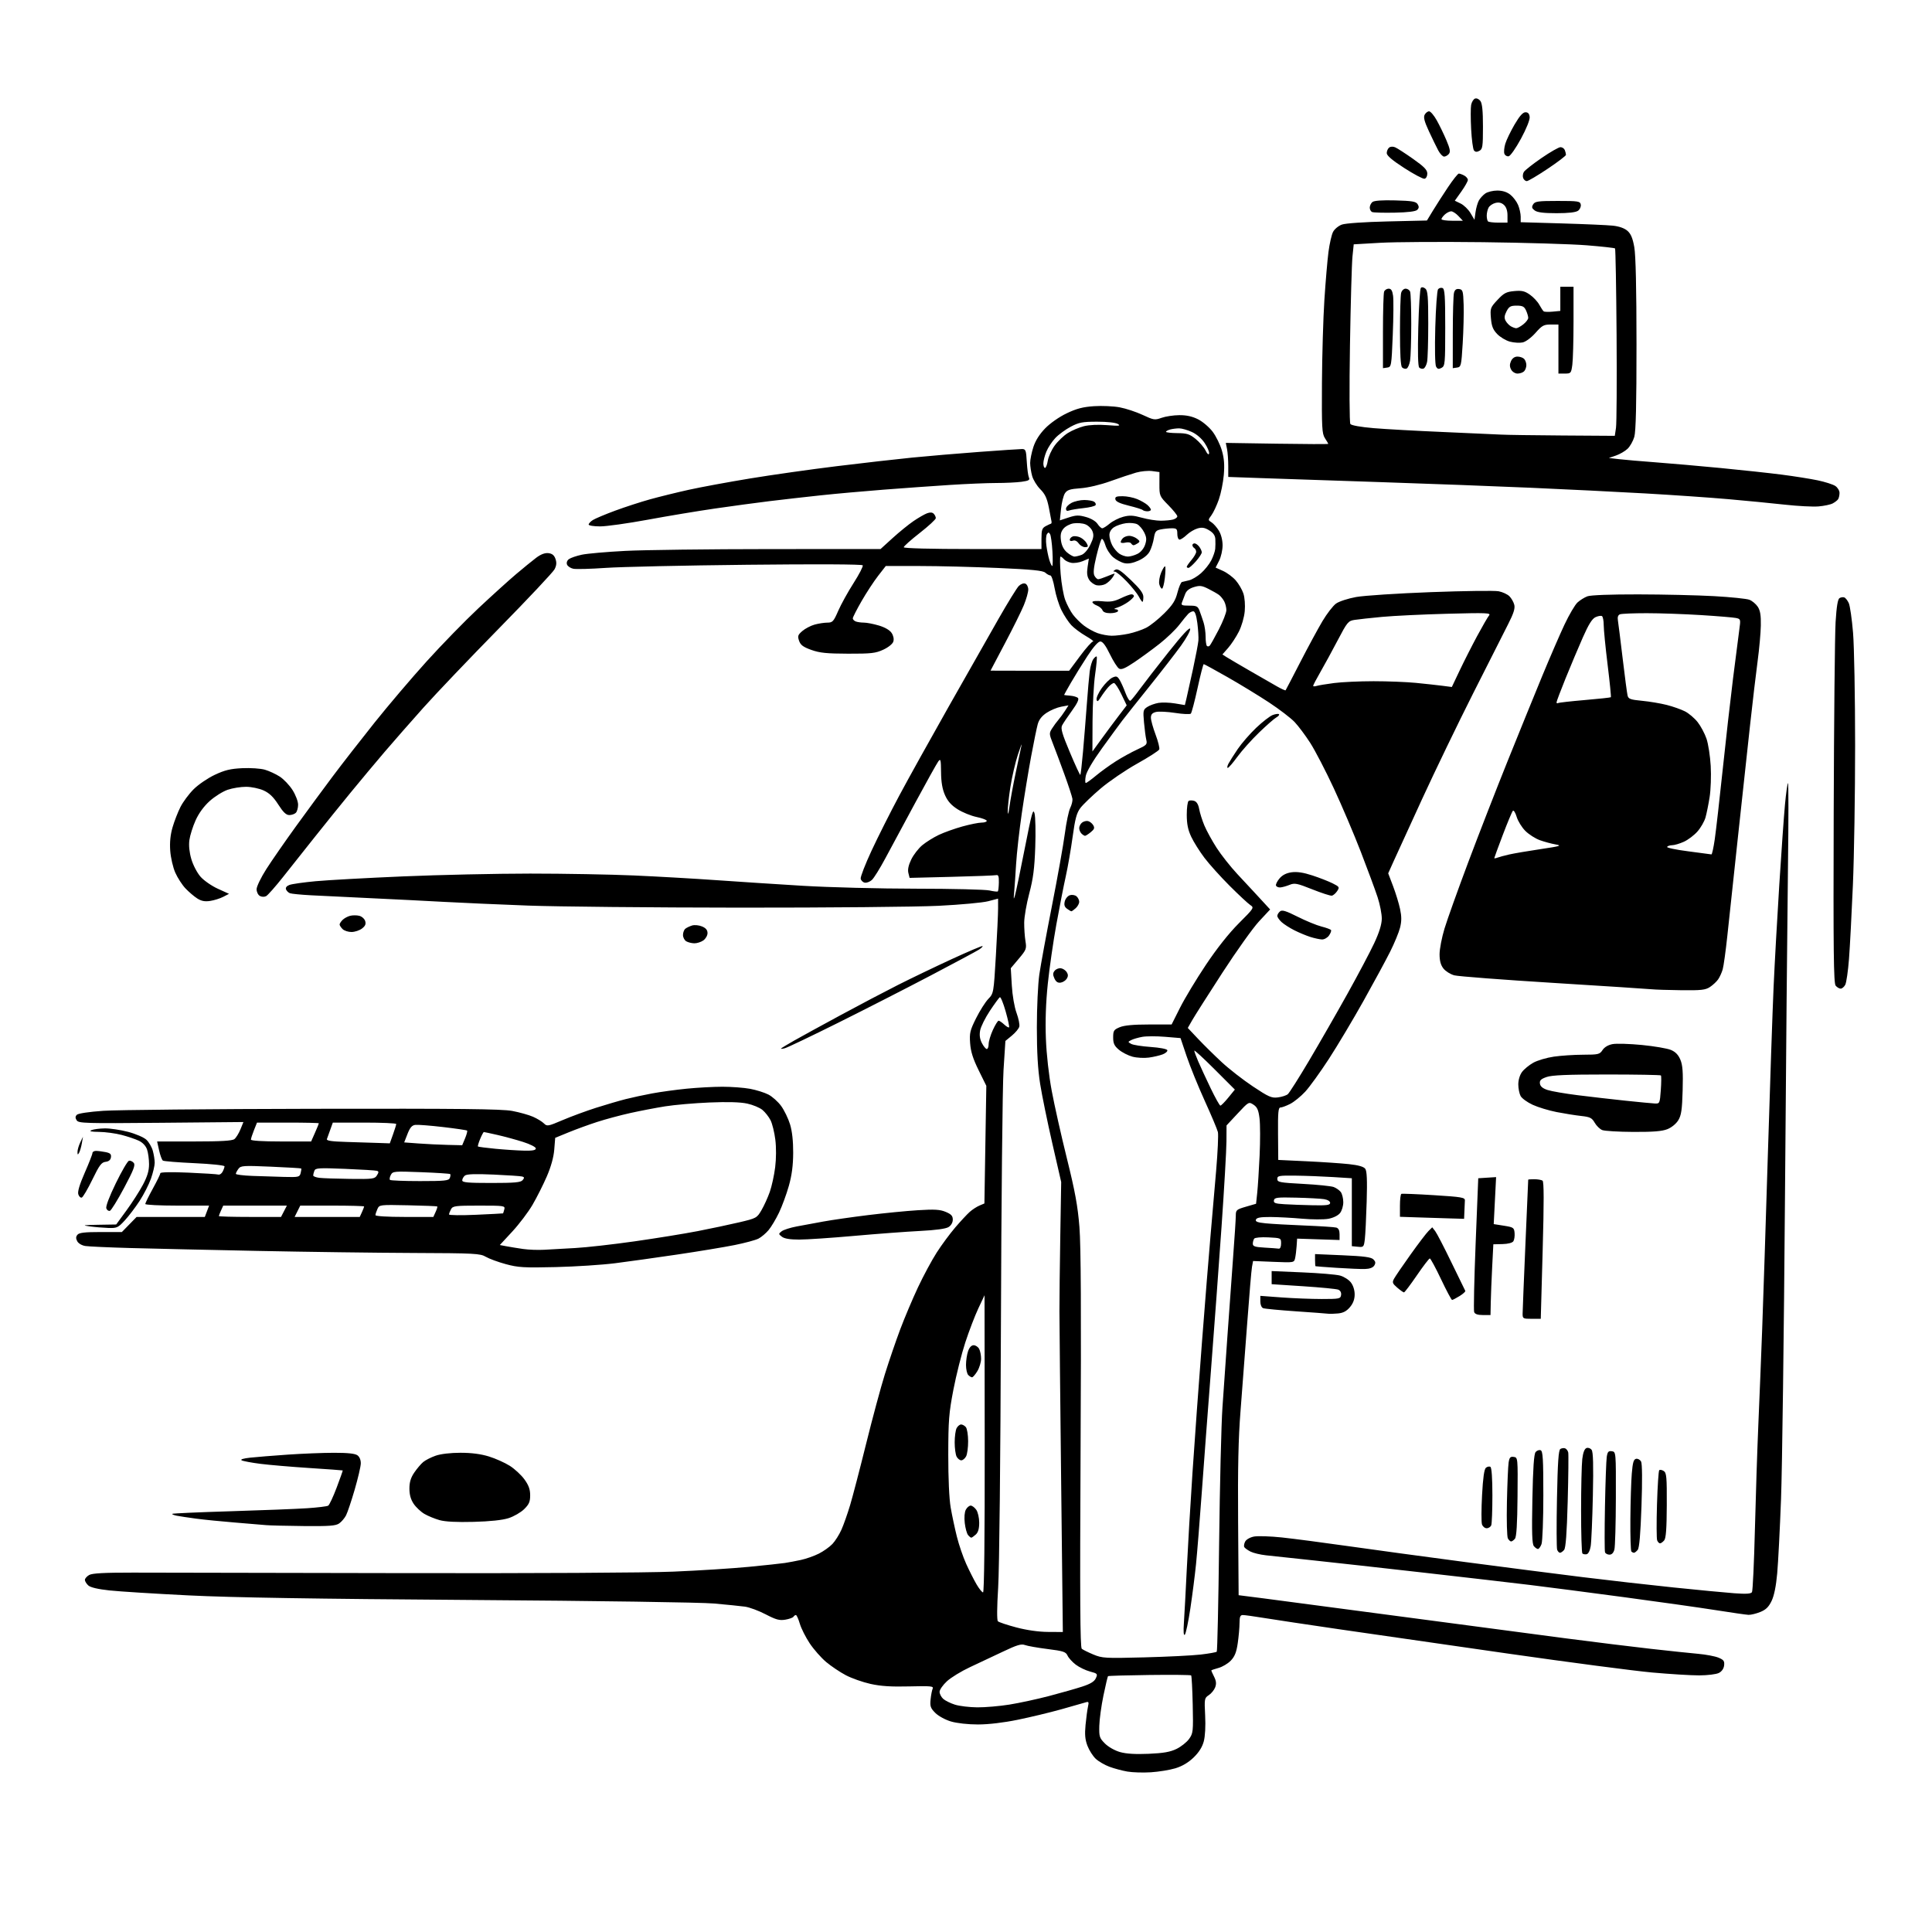 <svg version="1.1" xmlns="http://www.w3.org/2000/svg" xmlns:xlink="http://www.w3.org/1999/xlink" width="1024" height="1024" viewBox="0 0 1024 1024"><path stroke="none" fill="black" fill-rule="evenodd" d="M610.0,939.346C605.875,939.61 600.263,939.438 597.528,938.964C594.794,938.49 590.519,937.345 588.028,936.42C585.538,935.495 582.27,933.595 580.768,932.199C579.265,930.802 577.288,927.703 576.374,925.31C575.116,922.016 574.87,919.328 575.361,914.23C575.718,910.529 576.298,906.193 576.651,904.595C577.209,902.068 577.046,901.768 575.396,902.289C574.353,902.618 568.55,904.273 562.5,905.966C556.45,907.659 546.043,910.159 539.374,911.522C531.796,913.071 523.895,914.0 518.306,914.0C513.049,914.0 507.16,913.346 504.017,912.412C501.026,911.524 497.378,909.532 495.737,907.89C493.208,905.362 492.861,904.371 493.231,900.728C493.467,898.403 493.967,895.825 494.343,895.0C494.935,893.699 493.284,893.544 481.926,893.831C472.354,894.073 466.818,893.715 461.365,892.502C457.261,891.589 451.392,889.521 448.324,887.907C445.255,886.293 440.573,883.154 437.919,880.932C435.265,878.71 431.334,874.258 429.184,871.038C427.034,867.818 424.665,863.118 423.919,860.592C423.174,858.066 422.238,856.0 421.841,856.0C421.443,856.0 420.864,856.411 420.554,856.913C420.243,857.415 418.297,858.112 416.229,858.461C413.138,858.984 411.283,858.478 405.798,855.619C402.128,853.706 397.185,851.877 394.813,851.554C392.441,851.231 385.1,850.486 378.5,849.898C371.584,849.282 316.935,848.485 249.5,848.016C166.661,847.44 123.011,846.733 100.0,845.593C82.125,844.707 63.247,843.524 58.049,842.964C51.906,842.303 47.969,841.376 46.799,840.318C45.81,839.423 45,838.101 45,837.38C45,836.66 46.013,835.492 47.25,834.785C48.889,833.849 55.2,833.505 70.5,833.517C82.05,833.527 145.725,833.646 212.0,833.782C283.022,833.928 342.56,833.605 357.0,832.995C370.475,832.427 388.475,831.282 397.0,830.451C405.525,829.62 414.075,828.702 416.0,828.41C417.925,828.118 421.75,827.395 424.5,826.803C427.25,826.211 431.525,824.705 434.0,823.456C436.475,822.208 439.713,819.907 441.196,818.343C442.679,816.779 444.846,813.344 446.012,810.708C447.177,808.073 449.238,802.223 450.592,797.708C451.946,793.194 455.754,778.594 459.054,765.264C462.353,751.934 466.829,735.335 469,728.377C471.171,721.419 474.826,710.725 477.123,704.613C479.42,698.501 483.65,688.491 486.524,682.369C489.398,676.247 493.879,667.922 496.483,663.869C499.087,659.816 503.531,653.805 506.358,650.51C509.186,647.216 512.625,643.524 514.0,642.306C515.375,641.088 517.683,639.588 519.129,638.974L521.758,637.858L522.263,606.679L522.769,575.5L518.698,567.245C515.699,561.164 514.512,557.396 514.189,552.939C513.798,547.531 514.133,546.123 517.34,539.694C519.313,535.737 522.217,531.144 523.793,529.487C526.652,526.481 526.662,526.427 527.839,506.487C528.488,495.494 529.014,484.203 529.009,481.396L529.0,476.293L523.75,477.672C520.862,478.43 509.05,479.52 497.5,480.095C485.95,480.669 438.475,481.108 392.0,481.07C345.525,481.032 295.125,480.542 280.0,479.98C264.875,479.418 244.85,478.536 235.5,478.02C226.15,477.503 208.6,476.621 196.5,476.058C184.4,475.495 170.15,474.802 164.833,474.518C159.516,474.233 154.488,473.741 153.66,473.423C152.832,473.105 151.903,472.191 151.596,471.391C151.245,470.474 151.915,469.602 153.41,469.034C154.714,468.538 160.964,467.65 167.299,467.061C173.634,466.471 194.496,465.321 213.658,464.505C232.821,463.688 263.125,463.02 281.0,463.02C298.875,463.02 323.625,463.468 336.0,464.015C348.375,464.561 367.95,465.676 379.5,466.493C391.05,467.309 411.75,468.657 425.5,469.488C439.25,470.319 466.25,471.01 485.5,471.024C504.75,471.037 522.287,471.462 524.472,471.969C526.656,472.475 528.643,472.691 528.885,472.448C529.128,472.205 529.366,470.092 529.413,467.753C529.48,464.458 529.162,463.578 528.0,463.846C527.175,464.036 516.513,464.44 504.306,464.744L482.113,465.297L481.455,462.675C481.013,460.918 481.519,458.558 482.988,455.525C484.193,453.035 486.827,449.633 488.84,447.965C490.853,446.297 494.787,443.845 497.583,442.516C500.378,441.187 505.994,439.177 510.063,438.05C514.131,436.922 518.706,436 520.23,436C521.753,436 523.0,435.582 523.0,435.071C523.0,434.56 520.581,433.64 517.625,433.026C514.669,432.412 510.139,430.572 507.56,428.936C504.209,426.811 502.298,424.667 500.863,421.423C499.464,418.261 498.832,414.581 498.777,409.289C498.707,402.523 498.545,401.901 497.295,403.596C496.524,404.643 491.032,414.5 485.091,425.5C479.151,436.5 471.988,449.805 469.175,455.067C466.362,460.33 463.181,465.432 462.105,466.405C461.029,467.379 459.333,468.018 458.336,467.826C457.339,467.634 456.371,466.686 456.185,465.72C455.998,464.754 458.619,458.009 462.007,450.731C465.395,443.454 472.02,430.3 476.729,421.5C481.437,412.7 493.187,391.55 502.839,374.5C512.492,357.45 524.369,336.525 529.235,328.0C534.1,319.475 538.925,311.65 539.957,310.611C541.023,309.538 542.517,308.984 543.417,309.33C544.289,309.664 545.0,311.084 545.0,312.488C545.0,313.892 543.944,317.618 542.653,320.77C541.362,323.921 536.862,333.001 532.653,340.948C528.444,348.894 525.0,355.424 525.0,355.459C525.0,355.494 534.378,355.517 545.84,355.511L566.681,355.5L572.435,347.75C575.6,343.487 578.709,339.996 579.344,339.991C579.98,339.985 578.25,338.681 575.5,337.091C572.75,335.501 569.295,332.918 567.822,331.35C566.349,329.783 564.019,326.25 562.644,323.5C561.27,320.749 559.617,315.462 558.97,311.75C558.324,308.037 557.314,305 556.726,305.0C556.138,305 554.93,304.341 554.04,303.536C552.794,302.409 547.04,301.835 528.961,301.039C516.058,300.47 497.394,300.004 487.487,300.002L469.474,300L465.392,305.25C463.147,308.138 459.216,314.144 456.655,318.598C454.095,323.052 452,327.167 452,327.741C452.0,328.316 452.712,329.059 453.582,329.393C454.452,329.727 456.395,330 457.9,330.0C459.405,330 462.97,330.693 465.821,331.54C469.056,332.5 471.6,333.986 472.586,335.491C473.552,336.965 473.901,338.737 473.484,340.051C473.088,341.298 470.85,343.102 468.151,344.35C464.078,346.233 461.762,346.496 449.5,346.465C438.173,346.437 434.452,346.055 430.013,344.465C425.711,342.925 424.311,341.883 423.533,339.646C422.663,337.145 422.879,336.501 425.272,334.442C426.774,333.15 429.69,331.625 431.752,331.052C433.813,330.48 436.862,330.009 438.527,330.006C441.282,330.001 441.8,329.437 444.279,323.75C445.778,320.312 449.442,313.687 452.423,309.027C455.403,304.366 457.584,300.135 457.268,299.625C456.918,299.058 433.057,298.946 396.097,299.337C362.769,299.69 328.975,300.436 321.0,300.995C313.025,301.554 305.3,301.757 303.834,301.445C302.367,301.133 300.88,300.13 300.529,299.215C300.147,298.22 300.559,297.064 301.556,296.336C302.471,295.666 305.533,294.62 308.36,294.01C311.187,293.401 321.6,292.487 331.5,291.979C341.4,291.472 375.872,291.044 408.105,291.028L466.711,291L473.105,285.185C476.622,281.986 481.603,277.938 484.174,276.189C486.745,274.439 489.951,272.589 491.297,272.077C492.946,271.45 494.114,271.514 494.873,272.273C495.493,272.893 496,273.948 496.0,274.617C496.0,275.286 492.175,278.821 487.5,282.471C482.825,286.122 479,289.534 479.0,290.054C479.0,290.631 493.23,291.0 515.5,291.0L552.0,291.0L552.0,285.535C552.0,280.891 552.338,279.889 554.25,278.866C555.487,278.204 556.722,277.626 556.993,277.581C557.264,277.536 557.423,277.05 557.345,276.5C557.267,275.95 556.626,272.59 555.92,269.034C554.93,264.052 553.886,261.819 551.37,259.303C549.574,257.507 547.633,254.342 547.058,252.269C546.482,250.196 546.009,247.089 546.006,245.365C546.003,243.64 546.763,239.868 547.695,236.981C548.815,233.513 550.947,230.134 553.981,227.02C556.654,224.275 561.42,220.947 565.392,219.052C570.614,216.559 574.005,215.677 579.856,215.287C584.06,215.006 590.183,215.28 593.463,215.894C596.743,216.508 602.219,218.318 605.633,219.915C611.465,222.644 612.07,222.737 615.67,221.454C617.776,220.702 621.992,220.068 625.038,220.044C628.866,220.014 631.95,220.695 635.024,222.25C637.47,223.487 640.936,226.442 642.727,228.816C644.518,231.19 646.72,235.669 647.621,238.768C648.817,242.882 649.093,246.371 648.644,251.687C648.305,255.693 647.119,261.564 646.008,264.735C644.897,267.906 643.137,271.658 642.095,273.073C640.236,275.6 640.236,275.666 642.133,276.851C643.195,277.514 644.948,279.507 646.028,281.278C647.216,283.227 647.994,286.293 647.996,289.039C647.998,291.535 647.168,295.209 646.151,297.205L644.301,300.832L648.2,302.59C650.344,303.557 653.379,305.806 654.943,307.588C656.508,309.37 658.342,312.508 659.02,314.56C659.728,316.707 660.033,320.699 659.737,323.958C659.446,327.177 658.096,331.85 656.614,334.776C655.178,337.608 652.629,341.492 650.949,343.405L647.894,346.885L650.197,348.341C651.464,349.143 657.0,352.394 662.5,355.567C668.0,358.739 674.436,362.436 676.802,363.782C679.168,365.128 681.235,366.065 681.395,365.865C681.555,365.664 685.042,358.975 689.143,351.0C693.244,343.025 698.547,333.227 700.927,329.227C703.307,325.227 706.56,321.025 708.156,319.889C709.751,318.753 714.531,317.195 718.778,316.428C723.025,315.66 740.9,314.496 758.5,313.841C776.1,313.186 792.213,312.979 794.306,313.381C796.399,313.783 798.975,314.975 800.03,316.03C801.086,317.086 802.243,319.121 802.603,320.554C803.087,322.481 802.239,325.151 799.34,330.829C797.186,335.048 788.84,351.55 780.795,367.5C772.749,383.45 760.577,408.65 753.746,423.5C746.915,438.35 740.078,453.286 738.553,456.691L735.78,462.882L738.364,469.691C739.785,473.436 741.454,478.897 742.073,481.827C742.911,485.791 742.907,488.311 742.059,491.679C741.433,494.167 739.083,499.87 736.839,504.352C734.594,508.833 728.225,520.6 722.685,530.5C717.145,540.4 708.885,554.237 704.329,561.248C699.773,568.259 694.142,576.06 691.817,578.582C689.492,581.105 685.9,584.031 683.835,585.084C681.769,586.138 679.447,587.0 678.674,587.0C677.529,587.0 677.291,589.572 677.385,600.894L677.5,614.787L692.5,615.495C700.75,615.884 710.852,616.567 714.949,617.013C720.022,617.565 722.785,618.353 723.612,619.483C724.489,620.684 724.699,625.479 724.369,636.821C724.119,645.445 723.677,654.439 723.387,656.808C722.88,660.956 722.741,661.105 719.68,660.808L716.5,660.5L716.5,642.5L716.5,624.5L706.5,623.867C701.0,623.52 692.112,623.182 686.75,623.117C677.834,623.01 677.0,623.161 677.0,624.879C677.0,626.592 678.222,626.824 690.738,627.495C698.294,627.899 705.57,628.646 706.906,629.154C708.243,629.663 709.922,630.848 710.637,631.789C711.352,632.73 711.951,635.138 711.968,637.139C711.986,639.185 711.218,641.744 710.214,642.984C709.161,644.285 706.634,645.518 704.06,645.989C701.658,646.428 695.374,646.401 690.096,645.929C684.818,645.458 677.286,645.055 673.357,645.036C668.109,645.009 666.07,645.374 665.673,646.409C665.261,647.485 666.481,647.953 670.816,648.385C673.942,648.697 683.25,649.222 691.5,649.551C699.75,649.881 707.288,650.372 708.25,650.643C709.427,650.974 710.0,652.134 710.0,654.185L710.0,657.235L698.75,656.867L687.5,656.5L687.233,660.5C687.087,662.7 686.727,665.569 686.433,666.876C685.903,669.235 685.816,669.249 675.027,668.805L664.156,668.357L663.585,671.428C663.271,673.118 662.121,686.65 661.03,701.5C659.939,716.35 658.349,737.275 657.495,748.0C656.364,762.217 656.019,778.065 656.222,806.495L656.5,845.489L669.5,847.141C676.65,848.049 709.725,852.421 743.0,856.856C776.275,861.291 815.65,866.502 830.5,868.436C845.35,870.369 865.375,872.837 875.0,873.919C884.625,875.002 895.875,876.188 900.0,876.554C904.125,876.92 908.993,877.836 910.819,878.588C913.596,879.732 914.085,880.403 913.819,882.704C913.618,884.437 912.575,885.919 911.0,886.712C909.625,887.404 904.958,887.977 900.629,887.985C896.299,887.993 885.049,887.306 875.629,886.458C866.208,885.61 831.95,881.115 799.5,876.469C767.05,871.823 726.775,866.019 710.0,863.571C693.225,861.124 675.225,858.421 670.0,857.565C664.775,856.708 659.712,856.006 658.75,856.004C657.36,856.001 656.996,856.875 656.98,860.25C656.969,862.587 656.544,867.374 656.037,870.886C655.338,875.716 654.441,877.974 652.354,880.152C650.837,881.736 647.886,883.492 645.798,884.054C643.709,884.617 642.0,885.216 642.0,885.385C642.0,885.554 642.683,887.062 643.518,888.735C644.633,890.97 644.777,892.456 644.062,894.336C643.527,895.744 642.007,897.604 640.685,898.471C638.37,899.988 638.299,900.386 638.755,909.273C639.044,914.897 638.756,920.257 638.017,923.0C637.205,926.015 635.414,928.838 632.589,931.554C629.808,934.229 626.522,936.163 622.937,937.238C619.946,938.134 614.125,939.083 610.0,939.346zM608.828,929.554C616.656,929.212 620.224,928.586 623.571,926.966C625.999,925.79 629.002,923.404 630.243,921.664C632.386,918.659 632.483,917.746 632.167,903.5C631.984,895.25 631.607,888.275 631.331,888C631.054,887.725 621.106,887.622 609.225,887.772C597.343,887.922 587.462,888.205 587.266,888.401C587.07,888.596 585.986,893.199 584.856,898.628C583.727,904.058 582.734,911.302 582.651,914.726C582.512,920.468 582.744,921.196 585.648,924.104C587.449,925.909 590.871,927.845 593.648,928.631C596.937,929.563 601.827,929.86 608.828,929.554zM518.0,904.929C522.125,904.964 529.775,904.306 535.0,903.468C540.225,902.629 549.675,900.588 556.0,898.93C562.325,897.273 570.247,895.021 573.605,893.925C578.003,892.49 580.02,891.253 580.82,889.496C581.872,887.186 581.71,887 577.715,885.937C575.397,885.32 572.007,883.686 570.182,882.305C568.356,880.924 566.394,878.765 565.821,877.506C564.906,875.499 563.608,875.072 555.202,874.014C549.935,873.351 544.55,872.399 543.235,871.899C541.322,871.172 539.011,871.863 531.672,875.358C526.627,877.76 518.741,881.474 514.146,883.613C509.552,885.751 504.039,889.118 501.896,891.096C499.753,893.074 498.0,895.592 498.0,896.691C498.0,897.791 498.863,899.471 499.919,900.427C500.974,901.382 503.787,902.771 506.169,903.515C508.551,904.258 513.875,904.895 518.0,904.929zM606.5,878.44C618.6,878.129 632.059,877.456 636.408,876.945C640.758,876.434 644.581,875.752 644.904,875.43C645.226,875.107 645.791,849.341 646.158,818.171C646.526,787.002 647.32,754.525 647.924,746.0C648.528,737.475 649.704,720.6 650.538,708.5C651.372,696.4 652.717,677.725 653.526,667.0C654.336,656.275 654.998,646.069 654.999,644.321C655,641.338 655.331,641.046 660.37,639.581L665.739,638.02L666.352,632.26C666.689,629.092 667.26,620.175 667.622,612.443C667.983,604.712 667.963,595.858 667.577,592.767C667.02,588.311 666.357,586.808 664.372,585.508C661.892,583.883 661.818,583.924 655.979,590.184L650.089,596.5L650.044,604.957C650.02,609.608 648.856,629.858 647.457,649.957C646.058,670.056 643.573,703.825 641.934,725.0C640.296,746.175 638.061,775.875 636.969,791.0C635.877,806.125 634.506,823.225 633.922,829.0C633.338,834.775 631.988,845.332 630.921,852.46C629.853,859.588 628.533,865.867 627.986,866.414C627.326,867.074 627.163,864.898 627.503,859.955C627.784,855.855 628.471,843.05 629.029,831.5C629.586,819.95 630.944,797.0 632.045,780.5C633.147,764.0 635.401,732.95 637.055,711.5C638.709,690.05 640.733,664.85 641.553,655.5C642.373,646.15 643.734,630.413 644.575,620.53C645.417,610.646 645.839,601.421 645.513,600.03C645.186,598.638 642.056,591.2 638.556,583.5C635.057,575.8 630.734,565.16 628.949,559.856L625.704,550.212L617.516,549.53C613.013,549.155 607.567,549.166 605.414,549.556C603.261,549.945 600.641,550.708 599.59,551.252C597.733,552.214 597.732,552.27 599.545,553.285C600.571,553.859 605.22,554.592 609.875,554.914C614.707,555.249 618.498,555.978 618.708,556.613C618.91,557.225 617.821,558.218 616.288,558.819C614.754,559.419 611.443,560.195 608.929,560.542C606.415,560.889 602.498,560.673 600.224,560.06C597.951,559.448 594.72,557.794 593.045,556.385C590.595,554.323 590.0,553.048 590.0,549.86C590.0,546.284 590.338,545.757 593.468,544.449C595.844,543.456 600.722,543.0 608.958,543.0L620.98,543.0L625.452,534.095C627.912,529.198 634.068,518.99 639.132,511.411C644.983,502.655 651.347,494.624 656.591,489.38C664.683,481.288 664.801,481.1 662.672,479.688C661.477,478.896 656.567,474.323 651.761,469.526C646.954,464.728 640.928,458.035 638.37,454.651C635.812,451.268 632.661,446.25 631.369,443.5C629.641,439.822 629.017,436.731 629.01,431.809C629.004,428.129 629.454,424.837 630.009,424.494C630.564,424.152 631.898,424.15 632.974,424.492C634.258,424.899 635.156,426.383 635.587,428.806C635.948,430.838 637.182,434.75 638.33,437.5C639.478,440.25 642.4,445.584 644.824,449.354C647.248,453.123 652.217,459.409 655.866,463.322C659.515,467.235 663.4,471.409 664.5,472.598C665.6,473.786 668.007,476.396 669.848,478.397L673.196,482.036L667.348,488.308C664.132,491.758 655.385,504.012 647.91,515.54C640.436,527.068 633.247,538.375 631.936,540.666L629.552,544.833L635.026,550.631C638.037,553.819 643.672,559.373 647.548,562.972C651.425,566.571 658.85,572.352 664.048,575.818C672.407,581.391 673.938,582.066 677.289,581.65C679.373,581.391 681.74,580.631 682.548,579.96C683.357,579.289 688.448,571.261 693.863,562.12C699.277,552.979 708.348,537.175 714.022,527.0C719.695,516.825 726.127,504.675 728.316,500.0C731.001,494.268 732.322,490.035 732.374,487.0C732.416,484.525 731.413,479.35 730.144,475.5C728.876,471.65 724.882,460.85 721.269,451.5C717.656,442.15 711.203,426.984 706.929,417.797C702.654,408.61 697.052,397.81 694.479,393.797C691.906,389.784 688.159,384.776 686.151,382.669C684.143,380.562 678.055,375.907 672.623,372.324C667.191,368.741 657.291,362.703 650.623,358.905C643.955,355.108 638.275,352.003 638.0,352.005C637.725,352.007 636.251,357.732 634.726,364.728C633.2,371.725 631.595,377.805 631.16,378.24C630.725,378.675 626.99,378.505 622.859,377.863C618.728,377.221 614.145,376.998 612.674,377.367C610.72,377.858 610.0,378.674 610.0,380.4C610.0,381.699 611.116,385.727 612.48,389.351C613.844,392.975 614.72,396.516 614.427,397.22C614.133,397.924 608.845,401.321 602.674,404.77C596.503,408.218 587.792,414.158 583.316,417.97C578.84,421.781 574.051,426.385 572.672,428.2C570.649,430.864 569.849,433.814 568.522,443.5C567.617,450.1 565.976,459.55 564.875,464.5C563.773,469.45 561.527,480.925 559.883,490.0C558.238,499.075 556.197,513.25 555.346,521.5C554.32,531.447 553.983,541.216 554.344,550.5C554.675,558.981 555.894,569.89 557.436,578.172C558.837,585.691 562.458,601.826 565.484,614.026C569.826,631.532 571.225,639.191 572.121,650.354C572.919,660.296 573.1,695.472 572.73,768.712C572.334,846.936 572.491,873.163 573.36,873.883C573.996,874.411 576.763,875.78 579.508,876.925C584.213,878.887 585.764,878.974 606.5,878.44zM555.413,864.952L563.327,865.0L562.437,785.75C561.948,742.163 561.537,701.325 561.524,695.0C561.511,688.675 561.714,670.675 561.976,655.0L562.453,626.5L557.75,606.0C555.164,594.725 552.261,580.55 551.3,574.5C550.083,566.837 549.554,557.737 549.556,544.5C549.558,534.05 550.145,521.45 550.861,516.5C551.577,511.55 554.598,495.125 557.576,480.0C560.553,464.875 563.621,447.688 564.393,441.808C565.164,435.927 566.44,429.825 567.226,428.248C568.013,426.671 568.549,424.507 568.418,423.44C568.286,422.373 566.382,416.55 564.185,410.5C561.989,404.45 559.233,397.082 558.062,394.126C556.048,389.046 556.023,388.61 557.598,386.126C558.515,384.682 560.046,382.6 561,381.5C561.954,380.4 563.544,378.228 564.533,376.674L566.33,373.847L562.415,374.579C560.262,374.981 556.813,376.425 554.75,377.788C552.189,379.48 550.687,381.412 550.009,383.883C549.464,385.872 547.887,393.575 546.505,401.0C545.123,408.425 542.909,421.925 541.584,431.0C540.26,440.075 538.895,452.225 538.552,458.0C538.208,463.775 537.743,470.525 537.516,473.0C537.166,476.83 537.236,477.053 537.984,474.5C538.467,472.85 540.794,461.663 543.154,449.641C546.867,430.731 547.565,428.235 548.328,431.141C548.814,432.988 548.982,441.025 548.702,449.0C548.304,460.33 547.612,465.686 545.537,473.5C544.077,479.0 542.865,485.975 542.845,489.0C542.825,492.025 543.127,496.437 543.515,498.805C544.178,502.851 543.966,503.412 539.978,508.141L535.736,513.171L536.281,522.336C536.597,527.646 537.652,533.757 538.789,536.866C539.869,539.817 540.527,543.093 540.252,544.146C539.976,545.198 538.206,547.333 536.317,548.89L532.882,551.722L531.891,567.111C531.345,575.575 530.722,636.95 530.506,703.5C530.281,772.856 529.658,831.731 529.047,841.441C528.397,851.79 528.341,858.741 528.905,859.305C529.412,859.812 533.804,861.28 538.664,862.566C544.212,864.034 550.445,864.922 555.413,864.952zM926.73,855.899C925.503,855.844 917.75,854.731 909.5,853.425C901.25,852.12 879.425,849.033 861.0,846.565C842.575,844.098 820.075,841.176 811.0,840.072C801.925,838.968 776.725,836.047 755.0,833.581C733.275,831.115 706.725,828.163 696.0,827.022C685.275,825.88 674.025,824.675 671.0,824.345C667.975,824.015 664.291,823.131 662.813,822.38C661.336,821.629 659.852,820.57 659.517,820.028C659.182,819.485 659.384,818.151 659.966,817.064C660.577,815.921 662.571,814.796 664.687,814.399C666.701,814.021 673.333,814.24 679.425,814.885C685.516,815.531 701.3,817.596 714.5,819.476C727.7,821.356 755.6,825.148 776.5,827.903C797.4,830.658 825.525,834.272 839.0,835.933C852.475,837.594 874.075,840.048 887.0,841.386C899.925,842.724 914.398,844.104 919.163,844.454C925.499,844.919 928.029,844.761 928.583,843.866C928.999,843.193 929.698,828.211 930.138,810.571C930.577,792.932 931.397,767.925 931.96,755.0C932.523,742.075 933.437,719.35 933.992,704.5C934.546,689.65 935.908,647.8 937.017,611.5C938.127,575.2 939.491,535.375 940.047,523.0C940.604,510.625 941.957,486.325 943.054,469.0C944.151,451.675 945.504,432.57 946.062,426.545C946.62,420.52 947.34,415.345 947.663,415.045C947.986,414.745 947.984,434.75 947.657,459.5C947.331,484.25 946.617,563.225 946.07,635.0C945.523,706.775 944.585,778.55 943.984,794.5C943.384,810.45 942.471,828.186 941.956,833.914C941.34,840.768 940.317,845.779 938.964,848.574C937.419,851.766 935.923,853.214 932.934,854.41C930.748,855.284 927.956,855.955 926.73,855.899zM521.042,844.0C521.645,844.0 521.968,814.833 521.913,765.25L521.826,686.5L518.53,693.5C516.717,697.35 513.614,705.45 511.635,711.5C509.655,717.55 506.819,728.8 505.333,736.5C502.949,748.849 502.627,752.917 502.602,771.0C502.585,783.456 503.084,794.443 503.875,799.0C504.591,803.125 506.065,810.058 507.15,814.408C508.235,818.757 510.467,825.279 512.109,828.901C513.752,832.524 516.218,837.403 517.59,839.744C518.962,842.085 520.515,844.0 521.042,844.0zM840.925,823.776C840.088,823.937 839.087,823.754 838.701,823.368C838.316,822.982 838.004,812.729 838.009,800.583C838.013,788.438 838.298,776.163 838.641,773.306C839.05,769.904 839.814,767.902 840.856,767.502C841.751,767.158 842.95,767.578 843.596,768.462C844.416,769.583 844.603,776.525 844.249,792.766C843.977,805.27 843.46,817.296 843.101,819.491C842.708,821.892 841.841,823.6 840.925,823.776zM853.064,824.0C852.021,824.0 850.955,823.438 850.696,822.75C850.437,822.062 850.422,811.15 850.664,798.5C850.905,785.85 851.33,774.01 851.608,772.188C852.024,769.467 852.506,768.932 854.307,769.188C856.498,769.5 856.5,769.521 856.438,794.0C856.404,807.475 856.058,819.737 855.669,821.25C855.21,823.036 854.296,824.0 853.064,824.0zM826.846,823.0C826.346,823.0 825.663,822.285 825.328,821.411C824.992,820.537 824.946,808.339 825.225,794.303C825.609,774.951 826.044,768.591 827.025,767.984C827.737,767.545 828.878,767.4 829.561,767.662C830.244,767.924 830.977,768.895 831.19,769.819C831.402,770.744 831.279,782.41 830.915,795.744C830.45,812.811 829.884,820.435 829.005,821.494C828.317,822.323 827.346,823.0 826.846,823.0zM866.044,823.0C865.653,823.0 865.033,822.7 864.667,822.333C864.3,821.967 864.059,814.204 864.131,805.083C864.203,795.962 864.54,785.129 864.881,781.009C865.37,775.093 865.854,773.452 867.183,773.199C868.108,773.023 869.295,773.694 869.82,774.69C870.41,775.808 870.486,784.812 870.02,798.238C869.5,813.218 868.875,820.446 868.01,821.488C867.32,822.319 866.435,823.0 866.044,823.0zM815.147,821.0C814.651,821.0 813.679,820.319 812.988,819.486C812.028,818.329 811.842,812.447 812.197,794.542C812.527,777.952 813.025,770.674 813.905,769.615C814.587,768.792 815.788,768.365 816.573,768.666C817.753,769.119 818.0,773.26 818.0,792.542C818.0,805.372 817.561,817.024 817.025,818.435C816.488,819.846 815.643,821.0 815.147,821.0zM879.846,818.0C879.346,818.0 878.662,817.284 878.326,816.408C877.99,815.533 877.951,806.961 878.24,797.36C878.528,787.758 879.064,779.603 879.43,779.237C879.796,778.87 880.862,779.059 881.798,779.655C883.297,780.61 883.491,782.778 883.428,797.802C883.376,810.25 883.005,815.289 882.056,816.433C881.34,817.295 880.346,818.0 879.846,818.0zM800.927,817.0C800.472,817.0 799.698,816.283 799.207,815.406C798.717,814.529 798.488,805.867 798.699,796.156C798.91,786.445 799.315,777.01 799.598,775.188C800.021,772.47 800.507,771.932 802.307,772.188C804.491,772.499 804.499,772.588 804.321,793.312C804.197,807.729 803.776,814.566 802.949,815.562C802.292,816.353 801.383,817.0 800.927,817.0zM514.794,815.0C514.492,815.0 513.724,814.373 513.088,813.606C512.452,812.839 511.667,809.986 511.345,807.265C510.993,804.295 511.221,801.456 511.915,800.159C512.55,798.972 513.704,798.0 514.478,798.0C515.253,798.0 516.587,799 517.443,800.223C518.307,801.456 519.0,804.502 519.0,807.068C519.0,810.276 518.44,812.196 517.171,813.345C516.165,814.255 515.096,815.0 514.794,815.0zM787.96,810.0C786.956,810.0 785.836,809.057 785.47,807.905C785.104,806.754 785.128,799.789 785.522,792.429C786.015,783.221 786.656,778.701 787.576,777.937C788.311,777.327 789.382,777.118 789.956,777.473C790.603,777.873 791.0,783.581 791.0,792.477C791.0,800.375 790.727,807.548 790.393,808.418C790.059,809.288 788.964,810.0 787.96,810.0zM161.027,808.84C151.937,808.752 142.925,808.53 141.0,808.348C139.075,808.165 131.65,807.544 124.5,806.969C117.35,806.394 108.125,805.472 104.0,804.92C99.875,804.368 95.23,803.668 93.678,803.363C92.127,803.059 91.057,802.609 91.302,802.365C91.547,802.12 105.417,801.503 122.124,800.995C138.831,800.486 157.068,799.771 162.651,799.405C168.234,799.04 173.319,798.421 173.95,798.031C174.582,797.64 176.61,793.311 178.456,788.411C180.303,783.51 181.744,779.436 181.657,779.357C181.571,779.278 173.625,778.703 164.0,778.078C154.375,777.454 142.675,776.456 138.0,775.86C133.325,775.265 128.863,774.431 128.084,774.006C127.216,773.533 128.957,772.986 132.584,772.592C135.838,772.239 144.8,771.515 152.5,770.983C160.2,770.452 171.251,770.014 177.059,770.009C184.36,770.003 188.188,770.417 189.465,771.351C190.599,772.18 191.28,773.863 191.227,775.708C191.18,777.362 189.715,783.613 187.971,789.601C186.226,795.589 184.172,801.7 183.405,803.183C182.639,804.666 181.009,806.581 179.783,807.439C177.957,808.718 174.572,808.971 161.027,808.84zM251.0,806.62C242.013,806.856 235.975,806.545 232.939,805.69C230.431,804.984 226.833,803.502 224.943,802.399C223.053,801.295 220.493,798.887 219.253,797.048C217.707,794.754 217.0,792.225 217.0,788.992C217.0,785.581 217.709,783.234 219.568,780.495C220.981,778.413 223.118,775.894 224.318,774.896C225.518,773.898 228.493,772.388 230.928,771.541C233.604,770.61 238.805,770.0 244.073,770.0C249.912,770.0 254.887,770.648 259.145,771.964C262.64,773.044 267.619,775.273 270.209,776.916C272.799,778.559 276.286,781.793 277.959,784.102C280.206,787.205 281.0,789.404 281.0,792.531C281.0,795.977 280.403,797.346 277.784,799.907C276.016,801.636 272.303,803.774 269.534,804.658C266.277,805.698 259.736,806.39 251.0,806.62zM509.5,774.0C508.714,774.0 507.605,773.13 507.035,772.066C506.466,771.002 506.0,767.597 506.0,764.5C506.0,761.403 506.466,757.998 507.035,756.934C507.605,755.87 508.674,755.0 509.413,755.0C510.151,755.0 511.283,755.637 511.929,756.415C512.575,757.193 513.116,760.53 513.132,763.83C513.148,767.131 512.659,770.769 512.045,771.915C511.432,773.062 510.286,774.0 509.5,774.0zM515.215,730.0C514.767,730.0 513.86,729.46 513.2,728.8C512.54,728.14 512.0,725.732 512.0,723.449C512.0,721.166 512.494,717.881 513.098,716.149C513.801,714.133 514.868,713.0 516.063,713.0C517.089,713.0 518.395,713.87 518.965,714.934C519.534,715.998 519.998,718.361 519.996,720.184C519.994,722.008 519.101,724.962 518.011,726.75C516.921,728.538 515.663,730.0 515.215,730.0zM811.818,699.0C807.224,699.0 807.001,698.872 807.018,696.25C807.028,694.737 807.696,678.2 808.504,659.5C809.311,640.8 809.978,625.388 809.986,625.25C809.994,625.112 811.462,625.007 813.25,625.015C815.038,625.024 816.984,625.361 817.577,625.765C818.343,626.289 818.363,636.934 817.645,662.75L816.637,699.0L811.818,699.0zM709.211,696.151C707.127,696.35 704.765,696.417 703.961,696.301C703.158,696.184 695.413,695.605 686.751,695.014C678.089,694.422 670.327,693.679 669.501,693.362C668.631,693.028 668.0,691.534 668.0,689.809L668.0,686.831L679.25,687.666C685.438,688.125 695.0,688.5 700.5,688.5C709.931,688.5 710.517,688.379 710.803,686.377C710.99,685.064 710.418,683.984 709.303,683.545C708.311,683.154 699.962,682.342 690.75,681.741L674.0,680.647L674.0,677.17L674.0,673.693L690.25,674.382C699.188,674.761 708.163,675.516 710.196,676.059C712.229,676.603 714.817,678.223 715.946,679.659C717.197,681.249 718.0,683.751 718.0,686.058C718.0,688.64 717.204,690.793 715.499,692.818C713.715,694.94 711.915,695.893 709.211,696.151zM785.969,697.0C783.222,697.0 781.745,696.498 781.333,695.425C781,694.559 781.352,678.246 782.114,659.175L783.5,624.5L788.232,624.196L792.964,623.892L792.333,636.346L791.701,648.8L797.101,649.654C802.154,650.453 802.517,650.7 802.761,653.504C802.904,655.152 802.614,657.124 802.116,657.888C801.57,658.726 799.289,659.32 796.356,659.388L791.5,659.5L790.886,671.5C790.548,678.1 790.21,686.538 790.136,690.25L790.0,697.0L785.969,697.0zM769.631,689.0C769.283,689.0 766.648,684.05 763.777,678.0C760.905,671.95 758.23,667.0 757.832,667.0C757.435,667.0 754.336,671.05 750.946,676.0C747.555,680.95 744.493,684.999 744.141,684.999C743.788,684.998 742.188,683.87 740.585,682.491C738.01,680.276 737.811,679.723 738.879,677.742C739.544,676.509 743.459,670.775 747.579,665.0C751.699,659.225 755.98,653.6 757.093,652.5L759.115,650.5L760.669,652.5C761.523,653.6 765.376,661.025 769.231,669.0C773.086,676.975 776.414,683.799 776.626,684.165C776.839,684.53 775.494,685.768 773.638,686.915C771.782,688.062 769.979,689.0 769.631,689.0zM723.398,672.602C721.254,672.658 714.55,672.378 708.5,671.979C702.45,671.581 697.388,671.197 697.25,671.127C697.112,671.057 697.0,669.58 697.0,667.844L697.0,664.689L711.693,665.323C722.955,665.81 726.746,666.317 727.926,667.498C729.097,668.669 729.206,669.452 728.381,670.769C727.677,671.892 725.927,672.536 723.398,672.602zM294.5,671.581C277.687,671.981 274.647,671.802 268.09,670.021C264.015,668.915 259.24,667.159 257.478,666.12C254.513,664.37 251.651,664.22 218.888,664.097C199.424,664.023 162.35,663.533 136.5,663.007C110.65,662.482 80.275,661.795 69.0,661.481C57.725,661.168 47.043,660.687 45.262,660.412C43.404,660.126 41.564,659.053 40.943,657.893C40.15,656.412 40.179,655.489 41.053,654.436C41.959,653.345 44.928,653.0 53.419,653.0L64.594,653.0L68.5,649.0L72.406,645.0L90.484,645.0L108.562,645.0L109.694,642.0L110.826,639.0L93.913,639.0C84.611,639.0 77,638.612 77,638.138C77,637.665 78.8,634.002 81,630.0C83.2,625.998 85.0,622.308 85,621.801C85,621.252 90.957,621.138 99.75,621.518C107.863,621.87 115.056,622.33 115.735,622.541C116.414,622.753 117.426,622.072 117.985,621.029C118.543,619.985 119,618.703 119.0,618.18C119,617.648 112.004,616.91 103.135,616.506C94.409,616.109 86.847,615.495 86.331,615.142C85.815,614.789 84.917,612.362 84.335,609.75L83.277,605.0L102.948,605.0C117.157,605.0 123.065,604.653 124.231,603.75C125.118,603.062 126.559,600.745 127.433,598.6L129.023,594.7L85.376,595.1C44.905,595.471 41.649,595.375 40.637,593.778C39.833,592.51 39.864,591.736 40.753,590.847C41.463,590.137 47.233,589.273 54.731,588.753C61.754,588.266 111.825,587.785 166.0,587.684C243.951,587.538 265.96,587.775 271.5,588.819C275.35,589.544 280.309,590.936 282.521,591.911C284.733,592.887 287.326,594.469 288.284,595.427C289.939,597.082 290.433,596.995 298.263,593.658C302.793,591.728 310.775,588.788 316.0,587.127C321.225,585.465 328.271,583.405 331.657,582.549C335.044,581.693 341.344,580.336 345.657,579.533C349.971,578.729 358.16,577.606 363.856,577.036C369.552,576.466 378.132,576.0 382.922,576.0C387.713,576.0 394.289,576.491 397.535,577.091C400.781,577.691 405.144,579.053 407.232,580.118C409.319,581.183 412.383,583.926 414.04,586.213C415.697,588.501 417.815,592.876 418.747,595.936C419.85,599.555 420.428,604.82 420.402,611.0C420.374,617.701 419.701,622.853 418.119,628.487C416.886,632.879 414.539,639.275 412.905,642.7C411.27,646.124 408.77,650.309 407.347,651.999C405.925,653.689 403.529,655.709 402.023,656.488C400.517,657.267 394.833,658.801 389.392,659.897C383.952,660.993 370.275,663.255 359.0,664.924C347.725,666.593 332.875,668.672 326.0,669.543C319.125,670.415 304.95,671.332 294.5,671.581zM288.5,662.4C291.8,662.207 299.225,661.79 305.0,661.474C310.775,661.158 324.835,659.573 336.245,657.952C347.655,656.331 362.73,653.89 369.745,652.528C376.76,651.165 386.688,649.064 391.806,647.858C400.895,645.716 401.171,645.565 403.603,641.415C404.973,639.077 406.951,634.726 407.999,631.744C409.046,628.763 410.333,622.87 410.857,618.649C411.428,614.049 411.458,608.176 410.933,603.991C410.45,600.151 409.315,595.544 408.409,593.754C407.503,591.964 405.577,589.509 404.131,588.299C402.684,587.088 399.025,585.565 396.0,584.916C392.352,584.132 385.618,583.939 376.0,584.342C368.025,584.677 357.45,585.598 352.5,586.39C347.55,587.182 339.225,588.782 334.0,589.945C328.775,591.109 320.9,593.227 316.5,594.652C312.1,596.077 305.298,598.555 301.384,600.159L294.268,603.075L293.765,609.334C293.441,613.374 292.036,618.424 289.8,623.582C287.896,627.977 284.495,634.729 282.242,638.586C279.989,642.443 275.168,648.815 271.529,652.746L264.912,659.893L268.425,660.552C270.357,660.914 274.314,661.557 277.219,661.981C280.123,662.405 285.2,662.593 288.5,662.4zM677.75,661.807C678.508,661.924 679.0,660.853 679.0,659.085C679.0,656.187 678.962,656.169 672.25,655.83C668.464,655.64 665.177,655.931 664.765,656.495C664.361,657.048 664.024,658.266 664.015,659.202C664.003,660.588 665.162,660.971 670.25,661.26C673.688,661.455 677.062,661.701 677.75,661.807zM423.589,657.0C418.712,657.0 415.755,656.515 414.441,655.5C412.575,654.058 412.57,653.946 414.309,652.596C415.304,651.824 418.904,650.673 422.309,650.037C425.714,649.401 432.1,648.223 436.5,647.418C440.9,646.613 451.475,645.092 460.0,644.039C468.525,642.986 480.45,641.816 486.5,641.44C495.391,640.886 498.219,641.056 501.25,642.326C504.18,643.554 505.0,644.451 505.0,646.426C505.0,647.962 504.117,649.509 502.75,650.369C501.286,651.289 495.956,652.014 487.5,652.442C480.35,652.805 464.667,653.978 452.648,655.05C440.629,656.123 427.553,657.0 423.589,657.0zM57.404,650.843C54.707,650.756 50.25,650.377 47.5,650.0C43.282,649.422 43.993,649.29 52.042,649.157L61.583,649.0L67.042,641.537C70.044,637.432 73.963,631.318 75.75,627.95C78.105,623.512 79.0,620.513 79.0,617.062C79.0,614.442 78.519,610.918 77.93,609.23C77.267,607.328 75.618,605.572 73.59,604.61C71.791,603.756 67.678,602.37 64.45,601.529C61.221,600.688 55.862,599.968 52.54,599.93C48.24,599.88 47.076,599.612 48.5,599.0C49.6,598.527 52.78,598.109 55.568,598.07C58.355,598.032 63.907,598.859 67.906,599.909C71.944,600.969 76.25,602.826 77.59,604.085C78.917,605.331 80.45,607.96 80.996,609.926C81.542,611.892 81.991,614.749 81.994,616.275C81.997,617.801 81.112,621.576 80.027,624.664C78.941,627.752 76.228,633.081 73.996,636.506C71.764,639.931 68.221,644.594 66.123,646.867C62.583,650.701 61.953,650.989 57.404,650.843zM768.75,645.791C764.763,645.676 757.112,645.434 751.75,645.254L742.0,644.928L742.0,639.023C742.0,635.775 742.337,632.964 742.75,632.775C743.163,632.586 750.925,632.897 760.0,633.466C774.707,634.388 776.491,634.69 776.417,636.25C776.371,637.212 776.258,639.8 776.167,642.0L776.0,646.0L768.75,645.791zM132.474,645.0L148.949,645.0L150.5,642.0L152.051,639.0L135.186,639.0L118.321,639.0L117.161,641.547C116.522,642.948 116.0,644.298 116.0,644.547C116.0,644.796 123.413,645.0 132.474,645.0zM173.416,645.0L190.679,645.0L191.839,642.453C192.478,641.052 193.0,639.702 193.0,639.453C193.0,639.204 185.383,639.0 176.073,639.0L159.146,639.0L157.65,642.0L156.153,645.0L173.416,645.0zM214.339,645.0L229.679,645.0L230.877,642.371C231.536,640.925 231.942,639.609 231.78,639.447C231.618,639.284 224.646,639.005 216.287,638.826C201.259,638.504 201.078,638.526 200.045,640.797C199.47,642.06 199.0,643.523 199.0,644.047C199.0,644.61 205.285,645.0 214.339,645.0zM252.248,643.863C260.087,643.512 266.56,643.174 266.633,643.113C266.707,643.051 267.002,642.1 267.29,641.0C267.794,639.071 267.32,639.0 253.942,639.0C241.251,639.0 239.982,639.165 239.035,640.934C238.466,641.998 237.999,643.236 237.998,643.684C237.997,644.133 244.41,644.213 252.248,643.863zM58.251,641.763C57.563,641.985 56.711,641.41 56.356,640.485C55.959,639.451 57.892,634.324 61.384,627.152C64.504,620.743 67.648,615.368 68.371,615.207C69.093,615.046 70.22,615.56 70.876,616.35C71.834,617.504 70.836,620.096 65.784,629.573C62.328,636.056 58.938,641.542 58.251,641.763zM695.75,638.811C703.264,638.965 705.0,638.727 705.0,637.545C705.0,636.677 703.69,635.882 701.75,635.574C699.962,635.29 693.337,634.932 687.027,634.779C676.899,634.533 675.514,634.699 675.213,636.198C674.931,637.609 675.857,637.958 680.687,638.259C683.884,638.459 690.663,638.707 695.75,638.811zM43.335,634.737C42.694,634.942 41.868,634.161 41.5,633C41.053,631.592 42.189,627.793 44.915,621.576C47.162,616.454 49.0,611.753 49.0,611.131C49.0,610.509 49.844,610.0 50.875,610.0C51.906,610.0 54.18,610.286 55.927,610.635C58.438,611.138 59.04,611.714 58.802,613.385C58.599,614.809 57.662,615.598 55.935,615.799C53.786,616.049 52.65,617.579 48.935,625.231C46.496,630.254 43.976,634.532 43.335,634.737zM260.378,627.0C272.772,627.0 275.995,626.711 276.99,625.512C277.979,624.321 277.953,623.938 276.863,623.595C276.113,623.359 269.263,622.889 261.64,622.552C251.824,622.117 247.374,622.275 246.39,623.092C245.625,623.726 245.0,624.865 245.0,625.622C245.0,626.733 247.983,627.0 260.378,627.0zM222.56,626.0C235.761,626.0 237.87,625.781 238.417,624.357C238.763,623.453 238.854,622.521 238.619,622.285C238.383,622.049 231.449,621.598 223.209,621.281C208.905,620.731 208.179,620.796 207.149,622.721C206.556,623.83 206.355,625.021 206.702,625.369C207.049,625.716 214.185,626.0 222.56,626.0zM185.509,624.84C197.578,624.988 198.61,624.854 199.782,622.977C200.801,621.345 200.799,620.877 199.773,620.555C199.073,620.335 191.471,619.869 182.88,619.519C168.955,618.951 167.191,619.06 166.63,620.523C166.283,621.425 166.0,622.548 166.0,623.018C166.0,623.489 167.463,624.055 169.25,624.277C171.037,624.498 178.354,624.752 185.509,624.84zM150.633,623.794C158.263,623.987 158.802,623.863 159.344,621.794C159.661,620.58 159.798,619.465 159.648,619.315C159.498,619.165 152.251,618.735 143.543,618.36C128.836,617.725 127.613,617.809 126.355,619.53C125.61,620.549 125.0,621.729 125.0,622.152C125.0,622.576 128.938,623.072 133.75,623.255C138.562,623.439 146.16,623.681 150.633,623.794zM41.916,611.0C41.228,612.206 41.064,612.108 41.076,610.5C41.084,609.4 41.739,607.15 42.533,605.5L43.975,602.5L43.373,606.0C43.041,607.925 42.386,610.175 41.916,611.0zM277.75,609.865C282.288,609.963 284.0,609.643 284.0,608.697C284.0,607.966 281.033,606.451 277.25,605.249C273.538,604.069 267.435,602.406 263.688,601.552C259.941,600.698 256.685,600.0 256.451,600.0C256.218,600.0 255.34,601.644 254.5,603.654C253.661,605.663 253.133,607.467 253.329,607.662C253.524,607.857 257.692,608.402 262.592,608.873C267.491,609.344 274.312,609.791 277.75,609.865zM237.237,606.817L244.973,607.0L246.5,603.346C247.339,601.337 247.823,599.489 247.574,599.241C247.326,598.992 241.582,598.144 234.811,597.355C228.04,596.567 221.43,596.052 220.123,596.211C218.341,596.428 217.305,597.627 215.988,601.0L214.231,605.5L221.865,606.067C226.064,606.378 232.981,606.716 237.237,606.817zM200.552,605.788L206.605,606.0L208.307,601.25C209.244,598.638 210.008,596.163 210.005,595.75C210.002,595.337 202.44,595.0 193.201,595.0L176.402,595.0L175.06,598.75C174.321,600.812 173.514,603.047 173.265,603.715C172.932,604.61 175.671,605.015 183.656,605.253C189.62,605.43 197.224,605.671 200.552,605.788zM148.953,605.0L164.906,605.0L166.953,600.373C168.079,597.828 169.0,595.578 169.0,595.373C169.0,595.168 161.624,595.0 152.609,595.0L136.217,595.0L134.609,599.02C133.724,601.231 133.0,603.481 133.0,604.02C133.0,604.619 139.204,605.0 148.953,605.0zM865.73,599.937C857.903,599.902 850.471,599.46 849.214,598.956C847.957,598.451 846.16,596.698 845.22,595.06C843.742,592.486 842.766,592.001 838.005,591.478C834.977,591.145 829.146,590.217 825.046,589.416C820.946,588.615 815.248,586.886 812.382,585.575C809.516,584.263 806.622,582.162 805.949,580.906C805.277,579.65 804.727,576.871 804.727,574.732C804.727,572.427 805.532,569.754 806.702,568.171C807.788,566.702 810.472,564.497 812.666,563.27C814.859,562.044 819.77,560.591 823.577,560.04C827.385,559.49 834.386,559.031 839.135,559.02C847.188,559.001 847.878,558.835 849.377,556.547C850.384,555.011 852.371,553.833 854.693,553.398C856.732,553.015 863.737,553.225 870.26,553.863C876.783,554.501 883.684,555.677 885.596,556.476C888.019,557.488 889.544,559.059 890.631,561.66C891.84,564.553 892.112,568.216 891.839,577.946C891.552,588.178 891.128,591.096 889.545,593.721C888.413,595.598 886.009,597.579 883.781,598.471C880.946,599.605 876.288,599.984 865.73,599.937zM646.836,586.0C647.243,586.0 649.134,584.087 651.038,581.75L654.5,577.5L643.75,566.753C637.837,560.842 633.0,556.397 633.0,556.876C633.0,557.354 633.947,559.94 635.104,562.623C636.261,565.305 639.207,571.663 641.651,576.75C644.096,581.837 646.429,586.0 646.836,586.0zM877.116,584.876C879.662,584.997 879.745,584.808 880.261,577.75C880.552,573.763 880.576,570.276 880.313,570.001C880.051,569.727 867.16,569.502 851.668,569.501C830.608,569.5 822.539,569.84 819.693,570.846C816.681,571.912 815.95,572.642 816.193,574.346C816.405,575.829 817.664,576.879 820.245,577.722C822.305,578.395 829.505,579.637 836.245,580.482C842.985,581.327 854.35,582.633 861.5,583.385C868.65,584.137 875.677,584.807 877.116,584.876zM416.0,555.583C414.625,555.949 413.725,556.006 414.0,555.71C414.275,555.414 417.425,553.512 421.0,551.484C424.575,549.456 435.6,543.417 445.5,538.063C455.4,532.71 469.125,525.489 476.0,522.017C482.875,518.546 495.668,512.402 504.429,508.365C513.19,504.328 520.542,501.208 520.766,501.432C520.99,501.657 520.122,502.516 518.837,503.343C517.552,504.17 506.15,510.283 493.5,516.928C480.85,523.573 458.8,534.839 444.5,541.963C430.2,549.088 417.375,555.216 416.0,555.583zM523.026,556.0C523.562,556.0 524.0,554.826 524.0,553.392C524.0,551.957 525.01,548.582 526.244,545.892C527.478,543.201 528.847,541.0 529.286,541.0C529.725,541.0 531.045,541.895 532.219,542.989C533.394,544.084 534.565,544.768 534.822,544.511C535.08,544.254 534.265,540.444 533.013,536.044C531.76,531.645 530.373,528.269 529.931,528.542C529.489,528.816 527.115,532.068 524.655,535.77C522.195,539.471 519.876,544.133 519.503,546.129C519.033,548.637 519.321,550.721 520.437,552.879C521.325,554.595 522.49,556.0 523.026,556.0zM891.0,524.833C884.125,524.749 877.15,524.527 875.5,524.34C873.85,524.153 850.45,522.635 823.5,520.968C796.55,519.301 772.837,517.49 770.804,516.944C768.771,516.398 766.183,514.777 765.054,513.341C763.608,511.503 763.0,509.259 763.0,505.76C763.0,503.026 764.181,496.899 765.624,492.145C767.068,487.39 772.727,471.575 778.2,457.0C783.673,442.425 793.043,418.35 799.022,403.5C805.001,388.65 813.237,368.4 817.323,358.5C821.409,348.6 826.77,336.225 829.236,331.0C831.702,325.775 834.795,320.517 836.11,319.317C837.424,318.116 839.767,316.653 841.315,316.067C843.037,315.414 853.519,315.014 868.315,315.036C881.617,315.056 899.701,315.475 908.502,315.967C917.304,316.459 925.718,317.322 927.2,317.886C928.683,318.45 930.687,320.119 931.654,321.595C932.968,323.6 933.378,326.119 933.274,331.557C933.197,335.56 932.446,343.934 931.605,350.167C930.763,356.4 928.939,371.85 927.552,384.5C926.164,397.15 923.237,424.15 921.048,444.5C918.859,464.85 916.371,488.052 915.519,496.06C914.667,504.068 913.562,512.041 913.064,513.778C912.565,515.515 911.472,517.916 910.634,519.112C909.796,520.309 907.848,522.12 906.305,523.137C903.915,524.713 901.651,524.964 891.0,524.833zM975.587,524.0C974.849,524.0 973.654,523.288 972.931,522.417C971.864,521.131 971.67,504.059 971.897,431.167C972.05,381.85 972.503,336.178 972.904,329.673C973.407,321.501 974.047,317.589 974.975,317.015C975.714,316.559 976.861,316.393 977.524,316.648C978.187,316.902 979.255,318.264 979.898,319.674C980.54,321.085 981.557,328.148 982.156,335.369C982.756,342.591 983.248,369.425 983.25,395.0C983.251,420.575 982.723,453.875 982.077,469.0C981.431,484.125 980.5,501.769 980.009,508.208C979.517,514.648 978.623,520.835 978.022,521.958C977.421,523.081 976.326,524.0 975.587,524.0zM562.158,520.818C560.663,521.041 559.671,520.372 558.863,518.598C557.96,516.616 557.993,515.713 559.015,514.481C559.736,513.614 561.218,513.038 562.31,513.202C563.402,513.366 564.789,514.288 565.393,515.25C566.189,516.52 566.189,517.48 565.393,518.75C564.789,519.712 563.334,520.643 562.158,520.818zM368.027,499.97C366.637,499.953 364.712,499.481 363.75,498.92C362.788,498.359 362.0,496.853 362.0,495.573C362.0,494.292 362.562,492.795 363.25,492.245C363.938,491.695 365.546,490.924 366.824,490.532C368.106,490.138 370.459,490.362 372.074,491.031C374.121,491.878 375.0,492.94 375.0,494.565C375.0,495.842 374,497.587 372.777,498.443C371.555,499.299 369.418,499.986 368.027,499.97zM700.693,497.933C699.487,497.896 696.7,497.295 694.5,496.598C692.3,495.9 688.475,494.305 686.0,493.052C683.525,491.799 680.487,489.847 679.25,488.713C678.013,487.579 677.0,486.11 677.0,485.448C677.0,484.786 677.637,483.716 678.416,483.069C679.538,482.138 681.493,482.729 687.815,485.907C692.205,488.114 697.875,490.443 700.415,491.083C702.956,491.723 705.233,492.567 705.475,492.96C705.718,493.353 705.235,494.647 704.402,495.837C703.568,497.027 701.9,497.97 700.693,497.933zM186.321,493.978C184.573,493.99 182.436,493.293 181.571,492.429C180.707,491.564 180.0,490.471 180.0,490.0C180.0,489.529 180.706,488.436 181.57,487.573C182.433,486.709 184.233,485.729 185.57,485.393C186.906,485.058 189.095,485.058 190.433,485.394C191.772,485.73 193.174,486.974 193.551,488.16C194.056,489.752 193.616,490.79 191.867,492.135C190.565,493.136 188.07,493.966 186.321,493.978zM567.862,483.0C567.598,483.0 566.555,482.395 565.544,481.656C564.207,480.678 563.882,479.605 564.355,477.722C564.712,476.298 565.925,474.841 567.05,474.484C568.175,474.127 569.749,474.377 570.548,475.04C571.347,475.703 572.0,477.02 572.0,477.967C572.0,478.915 571.177,480.435 570.171,481.345C569.165,482.255 568.126,483.0 567.862,483.0zM111.355,477.518C108.521,477.941 106.705,477.583 104.5,476.169C102.85,475.111 100.061,472.727 98.301,470.872C96.542,469.018 94.112,465.257 92.901,462.516C91.685,459.764 90.488,454.581 90.228,450.941C89.906,446.443 90.299,442.482 91.466,438.468C92.407,435.232 94.289,430.389 95.649,427.705C97.01,425.021 100.142,420.805 102.61,418.337C105.079,415.868 110.114,412.427 113.799,410.69C119.121,408.181 122.127,407.453 128.402,407.153C132.785,406.943 138.129,407.305 140.402,407.967C142.656,408.622 146.212,410.27 148.303,411.629C150.395,412.988 153.433,416.19 155.053,418.745C156.685,421.318 158.0,424.777 158.0,426.496C158.0,428.203 157.46,430.14 156.8,430.8C156.14,431.46 154.579,432.0 153.331,432.0C151.67,432.0 150.107,430.508 147.504,426.439C144.933,422.419 142.777,420.347 139.724,418.961C137.377,417.896 133.247,417.034 130.428,417.022C127.639,417.01 123.254,417.716 120.684,418.592C118.114,419.468 113.831,422.145 111.165,424.542C108.056,427.337 105.364,431.026 103.656,434.831C102.192,438.094 100.719,442.773 100.382,445.23C99.987,448.11 100.353,451.702 101.412,455.344C102.324,458.483 104.485,462.624 106.277,464.668C108.049,466.69 112.175,469.56 115.445,471.046L121.389,473.747L118.3,475.345C116.6,476.224 113.475,477.202 111.355,477.518zM141.063,474.966C140.125,475.468 138.726,475.426 137.724,474.866C136.776,474.335 136.0,472.73 136.0,471.3C136.0,469.87 138.332,465.055 141.182,460.6C144.032,456.145 151.083,445.975 156.85,438.0C162.618,430.025 171.389,418.1 176.341,411.5C181.294,404.9 191.275,392.075 198.522,383.0C205.768,373.925 218.21,359.3 226.17,350.5C234.131,341.7 246.461,329.049 253.572,322.386C260.682,315.724 269.65,307.604 273.5,304.343C277.35,301.082 282.16,297.163 284.189,295.634C286.652,293.78 288.807,292.963 290.671,293.178C292.662,293.408 293.736,294.281 294.415,296.223C295.104,298.195 294.972,299.712 293.934,301.723C293.145,303.25 279.9,317.34 264.5,333.034C249.1,348.727 231.083,367.627 224.462,375.034C217.841,382.44 208.579,393.0 203.879,398.5C199.18,404.0 191.093,413.675 185.909,420.0C180.725,426.325 172.19,436.9 166.942,443.5C161.694,450.1 154.088,459.686 150.039,464.801C145.99,469.917 141.95,474.491 141.063,474.966zM705.881,474.722C705.121,474.844 700.45,473.329 695.5,471.356C687.457,468.15 686.181,467.898 683.5,468.992C681.85,469.666 679.646,470.28 678.601,470.358C677.557,470.436 676.523,469.987 676.305,469.36C676.086,468.733 676.941,467.018 678.205,465.548C679.756,463.745 681.849,462.696 684.644,462.321C687.499,461.938 690.915,462.466 695.643,464.021C699.414,465.261 704.224,467.141 706.331,468.199C709.955,470.019 710.084,470.242 708.712,472.312C707.914,473.515 706.64,474.6 705.881,474.722zM793.67,454.573C794.589,454.221 797.401,453.463 799.92,452.889C802.439,452.315 809.9,451.042 816.5,450.059C827.104,448.48 828.035,448.191 824.5,447.572C822.3,447.187 818.552,446.175 816.17,445.323C813.789,444.471 810.321,442.254 808.463,440.397C806.606,438.539 804.541,435.201 803.875,432.978C803.209,430.755 802.303,429.297 801.861,429.739C801.419,430.181 799.02,435.914 796.529,442.479C794.038,449.045 792.0,454.596 792.0,454.815C792.0,455.034 792.752,454.926 793.67,454.573zM907.089,452.85C907.413,452.932 908.214,449.288 908.868,444.75C909.523,440.212 911.397,423.768 913.033,408.206C914.668,392.645 917.144,370.82 918.533,359.706C919.922,348.593 921.418,336.931 921.857,333.791C922.638,328.198 922.602,328.072 920.077,327.542C918.66,327.244 910.3,326.552 901.5,326.004C892.7,325.456 879.799,325.005 872.832,325.004C865.864,325.002 859.471,325.266 858.625,325.59C857.599,325.984 857.232,327.067 857.524,328.84C857.765,330.303 858.899,339.375 860.044,349.0C861.189,358.625 862.358,367.458 862.641,368.628C863.086,370.468 864.131,370.85 870.328,371.44C874.273,371.816 880.173,372.806 883.44,373.639C886.707,374.472 891.043,376.002 893.076,377.039C895.109,378.076 898.119,380.629 899.766,382.712C901.412,384.795 903.53,388.75 904.471,391.5C905.413,394.25 906.423,400.775 906.715,406.0C907.008,411.225 906.746,418.65 906.133,422.5C905.521,426.35 904.54,431.2 903.955,433.277C903.37,435.355 901.457,438.688 899.704,440.684C897.951,442.681 894.713,445.133 892.509,446.135C890.304,447.137 887.514,447.966 886.309,447.978C885.104,447.99 883.879,448.387 883.587,448.859C883.295,449.332 888.331,450.39 894.778,451.209C901.225,452.029 906.765,452.767 907.089,452.85zM575.089,443.0C574.71,443.0 573.86,442.46 573.2,441.8C572.54,441.14 572.0,439.845 572.0,438.922C572.0,438 572.653,436.703 573.452,436.04C574.251,435.377 575.665,434.985 576.595,435.167C577.525,435.35 578.784,436.316 579.393,437.313C580.294,438.788 580.061,439.485 578.139,441.063C576.841,442.128 575.468,443.0 575.089,443.0zM535.045,427.5C535.48,424.2 536.971,416.1 538.358,409.5C539.746,402.9 541.128,396.375 541.43,395.0C541.732,393.625 540.88,395.821 539.538,399.879C538.195,403.938 536.4,411.642 535.548,416.999C534.697,422.356 534.057,428.26 534.127,430.119C534.209,432.306 534.533,431.381 535.045,427.5zM575.5,415.0C575.897,415.0 578.31,413.26 580.861,411.133C583.413,409.007 588.148,405.579 591.385,403.516C594.622,401.453 599.727,398.641 602.73,397.266C607.733,394.975 608.136,394.547 607.562,392.134C607.218,390.685 606.668,386.51 606.341,382.856C605.785,376.638 605.899,376.114 608.123,374.68C609.43,373.837 612.075,372.88 614.0,372.552C615.925,372.225 619.863,372.349 622.752,372.829L628.003,373.702L628.874,370.101C629.353,368.12 630.911,361.1 632.337,354.5C633.762,347.9 635.042,341.15 635.18,339.5C635.318,337.85 635.065,333.688 634.617,330.25C634.08,326.123 633.352,324.0 632.473,324.0C631.742,324.0 630.548,324.596 629.821,325.324C629.095,326.052 626.931,328.693 625.013,331.193C623.095,333.693 618.456,338.16 614.704,341.119C610.953,344.079 604.929,348.487 601.318,350.917C596.331,354.271 594.361,355.101 593.126,354.367C592.232,353.835 590.037,350.385 588.25,346.7C586.028,342.12 584.43,340.0 583.2,340.0C582.057,340.0 579.554,342.829 576.343,347.75C573.561,352.012 569.646,358.337 567.643,361.804C565.639,365.271 564.001,368.196 564.002,368.304C564.003,368.412 565.431,368.601 567.175,368.723C568.92,368.846 570.796,369.396 571.345,369.945C572.009,370.609 570.938,372.876 568.141,376.722C565.829,379.9 563.48,383.402 562.92,384.505C562.11,386.101 562.958,389.018 567.077,398.796C569.923,405.553 572.411,410.923 572.605,410.728C572.8,410.534 573.434,405.003 574.014,398.437C574.594,391.872 575.497,380.65 576.021,373.5C576.545,366.35 577.242,358.397 577.57,355.827C577.898,353.257 578.767,350.333 579.501,349.329C580.236,348.325 581.038,347.727 581.284,348.002C581.53,348.276 581.147,352.55 580.432,357.5C579.717,362.45 579.102,373.657 579.066,382.404L579.0,398.307L583.75,391.757C586.362,388.155 590.452,382.652 592.838,379.528L597.176,373.848L594.338,367.937C592.777,364.686 591.016,362.02 590.424,362.013C589.833,362.006 588.453,363.012 587.359,364.25C586.265,365.488 584.514,367.85 583.469,369.5C581.956,371.889 581.497,372.146 581.214,370.762C581.018,369.807 582.276,367.05 584.01,364.636C585.743,362.222 588.247,359.753 589.574,359.148C591.641,358.206 592.184,358.367 593.372,360.275C594.135,361.499 595.546,364.628 596.508,367.23C597.469,369.831 598.659,371.711 599.15,371.407C599.642,371.103 601.908,368.3 604.186,365.177C606.464,362.055 613.315,353.225 619.411,345.556C626.73,336.347 630.605,332.189 630.822,333.313C631.002,334.249 628.797,338.274 625.921,342.258C623.045,346.241 615.474,356.007 609.096,363.96C602.718,371.912 596.286,380.012 594.803,381.96C593.319,383.907 588.52,390.465 584.139,396.532C579.189,403.387 575.908,408.973 575.475,411.282C575.091,413.327 575.103,415.0 575.5,415.0zM650.739,407.0C650.294,407.0 650.464,405.988 651.117,404.75C651.77,403.512 653.981,400.025 656.032,397.0C658.082,393.975 662.478,388.915 665.8,385.756C669.121,382.596 673.063,379.546 674.558,378.978C676.054,378.409 677.549,378.215 677.88,378.547C678.212,378.879 677.587,379.642 676.492,380.244C675.396,380.846 671.269,384.458 667.32,388.271C663.37,392.084 658.206,397.857 655.844,401.102C653.481,404.346 651.184,407.0 650.739,407.0zM825.757,372.65C826.174,372.393 832.572,371.668 839.975,371.039C847.379,370.411 853.595,369.738 853.79,369.544C853.984,369.349 853.211,361.61 852.071,352.345C850.932,343.08 850,333.614 850,331.309C850,329.004 849.584,326.861 849.075,326.546C848.566,326.232 847.032,326.484 845.665,327.107C843.869,327.925 842.002,330.907 838.928,337.869C836.589,343.166 832.498,352.869 829.837,359.432C827.177,365.995 825.0,371.759 825.0,372.241C825.0,372.723 825.341,372.907 825.757,372.65zM697.792,363.566C698.777,363.253 702.94,362.562 707.042,362.03C711.144,361.497 720.575,361.06 728.0,361.058C735.425,361.056 745.55,361.454 750.5,361.943C755.45,362.431 761.75,363.121 764.5,363.476L769.5,364.121L773.683,355.311C775.984,350.465 780.136,342.284 782.909,337.132C785.683,331.979 788.525,327.069 789.226,326.222C790.37,324.837 788.1,324.744 767.0,325.306C754.075,325.65 738.55,326.397 732.5,326.965C726.45,327.534 719.899,328.249 717.942,328.555C714.599,329.077 714.063,329.725 709.037,339.305C706.096,344.912 701.959,352.504 699.845,356.174C697.73,359.845 696.0,363.138 696.0,363.492C696.0,363.845 696.806,363.879 697.792,363.566zM641.158,342.242C641.593,341.807 643.76,337.951 645.974,333.672C648.188,329.393 650.0,324.762 650.0,323.38C650.0,321.999 649.476,319.886 648.837,318.684C648.197,317.483 646.959,315.967 646.087,315.315C645.214,314.663 642.679,313.215 640.453,312.096C636.997,310.359 635.872,310.226 632.747,311.186C630.273,311.945 628.783,313.149 628.146,314.904C627.628,316.332 626.885,318.288 626.495,319.25C625.882,320.762 626.396,321.0 630.272,321.0C634.247,321.0 634.875,321.313 635.793,323.75C636.362,325.262 637.317,328.03 637.914,329.899C638.511,331.769 639.0,335.181 639.0,337.483C639.0,339.784 639.308,341.974 639.683,342.35C640.059,342.726 640.723,342.677 641.158,342.242zM589.201,336.956C591.236,336.98 595.286,336.495 598.201,335.877C601.115,335.259 605.28,333.853 607.455,332.752C609.63,331.651 613.949,328.211 617.053,325.107C621.559,320.601 622.972,318.386 624.067,314.117C624.82,311.176 625.901,308.634 626.469,308.468C627.036,308.303 628.729,307.898 630.232,307.569C631.734,307.24 634.573,305.558 636.541,303.83C638.508,302.103 640.963,299.033 641.995,297.009C643.028,294.985 643.971,292.243 644.092,290.915C644.212,289.587 644.241,287.256 644.156,285.735C644.047,283.809 643.059,282.399 640.898,281.084C638.503,279.628 637.096,279.399 634.723,280.079C633.033,280.564 630.467,282.094 629.021,283.48C627.574,284.866 625.853,286.0 625.195,286.0C624.534,286.0 624.0,284.66 624.0,283.0C624.0,280.362 623.653,280.0 621.125,280.0C619.544,280.0 616.894,280.271 615.236,280.603C612.639,281.122 612.134,281.759 611.583,285.208C611.231,287.409 610.249,290.552 609.4,292.193C608.44,294.049 606.167,295.923 603.38,297.156C600.381,298.483 597.918,298.921 595.927,298.484C594.291,298.125 591.621,296.711 589.994,295.342C588.367,293.973 586.502,291.071 585.85,288.894C585.198,286.717 584.309,285.291 583.875,285.725C583.441,286.159 582.185,290.287 581.083,294.898C579.658,300.864 579.368,303.819 580.076,305.141C580.623,306.164 581.519,307.0 582.067,307.0C582.616,307.0 584.68,306.325 586.654,305.5C588.629,304.675 590.44,304.0 590.679,304.0C590.918,304.0 590.417,304.995 589.565,306.21C588.714,307.426 587.066,308.929 585.904,309.551C584.741,310.174 582.685,310.471 581.334,310.213C579.983,309.955 578.179,308.677 577.325,307.374C576.191,305.643 575.953,303.796 576.443,300.529L577.114,296.054L573.807,297.436C571.988,298.196 569.276,298.584 567.78,298.298C566.285,298.012 564.542,297.153 563.908,296.389C563.274,295.625 562.458,295.0 562.095,295.0C561.732,295.0 561.767,299.158 562.173,304.24C562.58,309.322 563.667,315.51 564.589,317.99C565.512,320.471 567.345,323.95 568.662,325.721C569.98,327.493 572.619,330.133 574.527,331.588C576.435,333.044 579.684,334.837 581.748,335.573C583.812,336.31 587.165,336.932 589.201,336.956zM588.41,325.0C586.171,325.0 584.722,324.44 584.332,323.423C583.999,322.556 582.664,321.442 581.364,320.948C580.064,320.454 579.0,319.621 579.0,319.097C579.0,318.545 581.227,318.374 584.301,318.692C588.451,319.12 590.555,318.778 593.989,317.119C596.402,315.954 598.966,315.0 599.688,315.0C600.41,315.0 601.0,315.419 601.0,315.932C601.0,316.444 599.631,317.838 597.959,319.029C596.286,320.221 593.698,321.563 592.209,322.012C590.5,322.527 590.168,322.86 591.309,322.914C592.304,322.961 592.84,323.45 592.5,324.0C592.16,324.55 590.319,325.0 588.41,325.0zM605.526,319.0C605.265,319.0 604.401,317.743 603.607,316.206C602.812,314.669 599.927,311.069 597.196,308.206C594.466,305.343 591.617,302.986 590.866,302.97C589.876,302.948 589.944,302.68 591.112,301.997C592.372,301.261 594.177,302.443 599.362,307.405C604.245,312.075 606.0,314.448 606.0,316.377C606.0,317.82 605.787,319.0 605.526,319.0zM615.881,312.0C615.418,312.0 614.772,310.939 614.446,309.642C614.121,308.345 614.568,305.576 615.44,303.488C616.313,301.401 617.257,299.923 617.538,300.205C617.82,300.487 617.752,303.256 617.388,306.359C617.023,309.461 616.345,312.0 615.881,312.0zM629.896,301.0C629.403,301.0 629.0,300.727 629.0,300.394C629.0,300.061 630.125,298.452 631.5,296.818C632.875,295.184 634.0,293.233 634.0,292.482C634.0,291.732 633.55,290.84 633.0,290.5C632.45,290.16 632.0,289.459 632.0,288.941C632.0,288.423 632.513,288.0 633.14,288.0C633.767,288.0 634.877,288.788 635.608,289.75C636.339,290.712 636.951,292.047 636.968,292.715C636.986,293.384 635.603,295.521 633.896,297.465C632.189,299.409 630.389,301.0 629.896,301.0zM557.706,300.0C558.009,300.0 558.054,296.485 557.805,292.19C557.556,287.894 556.992,283.796 556.551,283.083C555.9,282.03 555.586,282.041 554.877,283.143C554.397,283.889 554.264,286.525 554.583,289.0C554.901,291.475 555.61,294.962 556.159,296.75C556.707,298.538 557.403,300.0 557.706,300.0zM569.491,295.0C570.249,295.0 571.968,294.582 573.311,294.072C574.733,293.531 576.649,291.291 577.901,288.704C579.607,285.18 579.843,283.717 579.043,281.614C578.489,280.157 576.79,278.486 575.268,277.901C573.746,277.317 570.925,277.086 569.0,277.389C567.075,277.691 564.667,278.958 563.65,280.204C562.266,281.898 561.935,283.48 562.338,286.483C562.692,289.122 563.773,291.268 565.494,292.748C566.934,293.987 568.732,295.0 569.491,295.0zM597.772,295.0C599.052,295.0 601.389,294.333 602.966,293.517C604.67,292.636 606.279,290.683 606.933,288.703C607.815,286.03 607.718,284.742 606.44,282.181C605.565,280.425 603.917,278.491 602.78,277.882C601.642,277.273 598.959,277.01 596.818,277.298C594.676,277.585 591.816,278.546 590.462,279.433C588.921,280.442 588.0,281.992 588.0,283.573C588.0,284.962 588.672,287.4 589.494,288.989C590.316,290.578 591.991,292.581 593.217,293.439C594.442,294.298 596.492,295.0 597.772,295.0zM575.092,290.0C574.004,290.0 572.476,289.09 571.697,287.978C570.807,286.707 569.671,286.189 568.64,286.585C567.712,286.941 567.0,286.72 567.0,286.076C567.0,285.449 567.704,284.667 568.564,284.337C569.424,284.007 571.196,284.224 572.502,284.819C573.808,285.414 575.37,286.823 575.973,287.95C576.907,289.696 576.776,290.0 575.092,290.0zM600.809,288.985C600.429,288.993 599.839,288.548 599.498,287.996C599.157,287.444 597.78,287.268 596.439,287.605C595.097,287.941 594.0,287.808 594.0,287.308C594.0,286.809 594.54,285.86 595.2,285.2C595.86,284.54 597.349,284.0 598.509,284.0C599.669,284.0 601.491,284.666 602.559,285.481C604.239,286.763 604.298,287.097 603.0,287.966C602.175,288.518 601.189,288.976 600.809,288.985zM584.221,280.0C584.766,280.0 586.534,278.887 588.151,277.526C589.768,276.166 592.974,274.546 595.275,273.926C598.649,273.017 600.572,273.109 605.214,274.4C608.38,275.28 612.889,275.994 615.235,275.986C617.581,275.979 620.513,275.701 621.75,275.37C622.987,275.038 624.0,274.272 624.0,273.668C624.0,273.063 621.862,270.397 619.25,267.744C614.581,263.001 614.5,262.811 614.518,256.56L614.535,250.201L610.67,249.682C608.543,249.397 604.71,249.761 602.152,250.49C599.593,251.219 593.45,253.272 588.5,255.052C583.164,256.97 576.724,258.489 572.682,258.783C567.098,259.189 565.605,259.673 564.435,261.458C563.65,262.657 562.721,266.377 562.371,269.726L561.735,275.813L566.386,274.282C570.315,272.988 571.745,272.949 575.595,274.027C578.292,274.782 580.78,276.261 581.691,277.651C582.537,278.943 583.676,280.0 584.221,280.0zM318.081,279.0C314.737,279.0 312.0,278.56 312.0,278.023C312.0,277.486 313.012,276.404 314.25,275.62C315.488,274.836 320.775,272.612 326.0,270.679C331.225,268.745 339.55,266.038 344.5,264.663C349.45,263.287 358.675,261.015 365.0,259.613C371.325,258.211 385.95,255.508 397.5,253.606C409.05,251.704 429.75,248.77 443.5,247.086C457.25,245.402 475.25,243.352 483.5,242.531C491.75,241.709 507.725,240.355 519.0,239.52C530.275,238.686 540.476,238.003 541.668,238.002C543.64,238 543.87,238.609 544.218,244.75C544.429,248.463 544.939,252.223 545.353,253.107C545.968,254.423 545.255,254.83 541.413,255.357C538.832,255.711 532.838,256.0 528.093,256.0C523.348,256.0 512.274,256.462 503.483,257.027C494.692,257.591 478.95,258.714 468.5,259.521C458.05,260.328 442.975,261.683 435.0,262.533C427.025,263.383 414.875,264.765 408.0,265.603C401.125,266.442 388.075,268.205 379.0,269.521C369.925,270.838 353.874,273.509 343.331,275.457C332.789,277.406 321.426,279.0 318.081,279.0zM566.667,270.574C565.544,271.005 565.0,270.698 565.0,269.633C565.0,268.763 566.328,267.365 567.95,266.526C569.573,265.687 572.611,265.007 574.7,265.015C576.79,265.024 579.12,265.423 579.878,265.904C580.636,266.384 580.988,267.211 580.659,267.742C580.331,268.274 577.423,268.984 574.198,269.321C570.973,269.659 567.584,270.222 566.667,270.574zM608.167,271.0C607.158,271.0 606.029,270.696 605.658,270.325C605.287,269.953 601.949,268.91 598.242,268.006C593.576,266.869 591.401,265.845 591.177,264.681C590.916,263.327 591.651,263.0 594.959,263.0C597.217,263.0 600.721,263.692 602.746,264.538C604.77,265.384 607.231,266.804 608.213,267.693C609.196,268.582 610.0,269.69 610.0,270.155C610.0,270.62 609.175,271.0 608.167,271.0zM963.855,268.411C960.91,268.661 952.875,268.243 946.0,267.482C939.125,266.722 925.625,265.41 916.0,264.565C906.375,263.721 886.575,262.353 872.0,261.525C857.425,260.697 830.2,259.349 811.5,258.53C792.8,257.711 756.8,256.36 731.5,255.526C706.2,254.693 677.737,253.735 668.25,253.398L651.0,252.785L651.0,247.018C651.0,243.845 650.707,239.787 650.35,237.998L649.699,234.746L676.85,235.171C691.782,235.405 704.0,235.446 704.0,235.263C704.0,235.08 703.212,233.726 702.25,232.254C700.683,229.859 700.517,226.795 700.66,203.01C700.748,188.398 701.328,168.58 701.95,158.971C702.571,149.362 703.545,137.926 704.114,133.557C704.683,129.188 705.776,124.4 706.544,122.915C707.311,121.431 709.415,119.686 711.22,119.036C713.142,118.344 723.151,117.653 735.403,117.365L756.305,116.875L759.453,111.688C761.184,108.834 764.782,103.237 767.447,99.25C770.113,95.262 772.707,92 773.212,92C773.718,92 775.002,92.466 776.066,93.035C777.13,93.605 778.0,94.65 778.0,95.359C778.0,96.068 776.443,98.838 774.54,101.515L771.079,106.382L774.19,107.889C775.901,108.718 778.246,110.994 779.4,112.948L781.5,116.5L782.055,112.5C782.36,110.3 783.151,107.511 783.813,106.301C784.474,105.092 786.012,103.404 787.23,102.551C788.448,101.698 791.309,101 793.588,101C796.323,101.0 798.667,101.736 800.486,103.168C802.002,104.36 803.863,106.821 804.621,108.636C805.38,110.451 806.0,113.25 806.0,114.857L806.0,117.779L827.75,118.413C839.712,118.763 851.877,119.297 854.783,119.6C858.166,119.954 860.963,120.934 862.562,122.326C864.394,123.922 865.365,126.227 866.212,131.0C866.97,135.266 867.372,152.967 867.381,182.5C867.391,214.304 867.048,228.692 866.209,231.565C865.556,233.801 863.935,236.652 862.606,237.9C861.277,239.149 858.511,240.748 856.459,241.453L852.728,242.736L858.114,243.367C861.076,243.715 869.8,244.469 877.5,245.044C885.2,245.618 900.725,246.977 912.0,248.063C923.275,249.149 937.896,250.733 944.491,251.583C951.086,252.433 959.626,253.79 963.469,254.599C967.311,255.407 971.478,256.738 972.728,257.557C973.977,258.376 974.993,260.048 974.985,261.273C974.976,262.498 974.639,263.995 974.235,264.6C973.831,265.205 972.535,266.208 971.355,266.829C970.175,267.45 966.8,268.162 963.855,268.411zM553.872,248.0C554.352,248.0 555.02,246.277 555.357,244.172C555.693,242.066 557.323,238.473 558.979,236.187C560.635,233.902 563.76,230.914 565.924,229.548C568.088,228.182 571.952,226.537 574.512,225.893C577.344,225.18 582.17,224.961 586.833,225.335C593.123,225.838 594.141,225.729 592.5,224.724C591.309,223.995 586.859,223.504 581.5,223.509C573.697,223.517 571.835,223.871 567.5,226.17C564.75,227.628 561.078,230.324 559.341,232.161C557.603,233.997 555.466,237.242 554.591,239.372C553.716,241.502 553.0,244.314 553.0,245.622C553.0,246.93 553.392,248.0 553.872,248.0zM640.837,240.344C641.022,239.528 639.98,237.057 638.521,234.852C636.905,232.41 634.232,230.101 631.684,228.943C629.383,227.899 626.375,227.04 625.0,227.036C623.625,227.031 621.487,227.299 620.25,227.63C619.013,227.962 618.003,228.518 618.006,228.867C618.009,229.215 620.702,229.528 623.99,229.562C629.091,229.615 630.511,230.064 633.674,232.624C635.713,234.274 638.083,237.02 638.941,238.726C639.932,240.696 640.623,241.286 640.837,240.344zM828.189,230.82L855.877,231.0L856.51,226.75C856.857,224.412 856.997,202.175 856.821,177.332C856.644,152.49 856.275,131.942 856.0,131.671C855.725,131.399 848.975,130.652 841.0,130.011C833.025,129.37 808.275,128.628 786.0,128.362C763.725,128.096 739.2,128.243 731.5,128.689L717.5,129.5L716.836,136.0C716.471,139.575 715.874,160.725 715.511,183.0C715.142,205.598 715.235,224.043 715.721,224.728C716.244,225.466 721.162,226.343 728.045,226.927C734.345,227.461 750.975,228.383 765.0,228.976C779.025,229.568 792.75,230.185 795.5,230.346C798.25,230.508 812.96,230.721 828.189,230.82zM804.335,198.0C803.049,198.0 801.579,197.081 800.932,195.874C800.106,194.33 800.091,193.096 800.876,191.374C801.562,189.868 802.806,189.0 804.279,189.0C805.555,189.0 807.14,189.54 807.8,190.2C808.46,190.86 809.0,192.345 809.0,193.5C809.0,194.655 808.46,196.14 807.8,196.8C807.14,197.46 805.581,198.0 804.335,198.0zM829.364,198.0L826.0,198.0L826.0,185.0L826.0,172.0L821.876,172.0C818.252,172.0 817.28,172.537 813.857,176.425C811.64,178.943 808.715,181.123 807.065,181.486C805.471,181.836 802.421,181.652 800.286,181.077C798.151,180.502 795.114,178.685 793.536,177.038C791.29,174.693 790.571,172.867 790.217,168.608C789.786,163.406 789.935,162.992 793.699,158.957C797.072,155.341 798.332,154.677 802.565,154.282C806.589,153.907 808.119,154.254 810.851,156.161C812.695,157.447 814.945,159.85 815.851,161.5C816.758,163.15 817.817,164.739 818.204,165.031C818.592,165.323 820.729,165.388 822.954,165.176L827.0,164.79L827.0,158.395L827.0,152.0L830.5,152.0L834.0,152.0L834.0,170.36C834.0,180.459 833.714,190.809 833.364,193.36C832.751,197.834 832.608,198.0 829.364,198.0zM745.501,195.361C744.809,195.627 743.739,195.339 743.122,194.722C742.375,193.975 742.005,187.574 742.014,175.55C742.021,165.623 742.299,156.488 742.63,155.25C742.969,153.987 744.013,153.0 745.01,153.0C745.987,153.0 747.059,153.712 747.393,154.582C747.727,155.452 747.995,163.214 747.989,171.832C747.983,180.449 747.703,189.16 747.368,191.189C747.032,193.219 746.192,195.096 745.501,195.361zM754.51,195.358C753.813,195.625 752.782,195.382 752.219,194.819C751.551,194.151 751.377,186.771 751.719,173.647C752.007,162.566 752.62,153.092 753.079,152.592C753.573,152.056 754.546,152.208 755.458,152.965C756.738,154.028 757.0,157.171 757.0,171.497C757.0,180.986 756.725,190.127 756.388,191.811C756.051,193.495 755.206,195.091 754.51,195.358zM764.053,194.971C762.53,195.786 761.899,195.642 761.153,194.31C760.589,193.3 760.414,184.84 760.726,173.553C761.015,163.074 761.678,153.964 762.199,153.309C762.72,152.655 763.788,152.365 764.573,152.666C765.744,153.116 766.0,156.862 766.0,173.572C766.0,192.72 765.884,193.992 764.053,194.971zM735.25,194.82L733.0,195.139L733.0,175.651C733.0,164.933 733.273,155.452 733.607,154.582C733.941,153.712 735.026,153.0 736.019,153.0C737.344,153.0 737.966,153.998 738.357,156.75C738.65,158.812 738.577,168.15 738.195,177.5C737.515,194.127 737.451,194.507 735.25,194.82zM772.25,194.82L770.0,195.139L770.014,176.32C770.021,165.969 770.305,156.464 770.644,155.198C771.082,153.562 771.875,152.983 773.38,153.198C775.312,153.473 775.523,154.209 775.761,161.5C775.905,165.9 775.68,175.125 775.261,182.0C774.534,193.935 774.398,194.514 772.25,194.82zM803.615,173.97C804.228,173.986 805.916,173.067 807.365,171.927C808.814,170.788 810.0,169.234 810.0,168.474C810.0,167.715 809.478,165.948 808.839,164.547C807.891,162.466 806.982,162.0 803.865,162.0C800.636,162.0 799.813,162.462 798.495,165.009C797.341,167.242 797.208,168.52 797.982,169.966C798.555,171.038 799.807,172.37 800.762,172.927C801.718,173.484 803.002,173.953 803.615,173.97zM794.167,118.0L799.0,118.0L799.0,114.155C799.0,111.66 798.339,109.712 797.118,108.606C795.822,107.434 794.411,107.11 792.591,107.566C791.137,107.931 789.509,109.049 788.974,110.049C788.438,111.05 788.0,112.948 788.0,114.268C788.0,115.587 788.3,116.967 788.667,117.333C789.033,117.7 791.508,118.0 794.167,118.0zM769.674,117.0L775.349,117.0L773.0,114.5C771.708,113.125 769.978,112.0 769.154,112.0C768.331,112.0 766.835,112.745 765.829,113.655C764.823,114.565 764.0,115.69 764.0,116.155C764.0,116.62 766.553,117.0 769.674,117.0zM739.203,112.714C733.316,112.832 727.938,112.682 727.25,112.381C726.562,112.08 726.0,111.026 726.0,110.039C726.0,109.052 726.628,107.724 727.395,107.088C728.311,106.327 732.472,106.028 739.538,106.215C748.422,106.451 750.475,106.799 751.371,108.222C752.172,109.496 752.123,110.278 751.18,111.222C750.334,112.07 746.301,112.572 739.203,112.714zM825.0,113.0C818.189,113.0 814.816,112.579 813.441,111.559C811.887,110.404 811.721,109.757 812.609,108.309C813.578,106.728 815.212,106.5 825.595,106.5C836.542,106.5 837.502,106.651 837.845,108.434C838.05,109.498 837.408,110.96 836.418,111.684C835.225,112.556 831.373,113.0 825.0,113.0zM809.226,96.0C808.517,96.0 807.655,95.264 807.309,94.364C806.964,93.464 807.135,92.002 807.689,91.114C808.242,90.226 812.455,86.912 817.05,83.75C821.646,80.588 826.166,78.0 827.096,78.0C828.025,78.0 829.059,78.712 829.393,79.582C829.727,80.452 830.0,81.57 830.0,82.067C830.0,82.564 825.616,85.902 820.258,89.485C814.899,93.068 809.935,96.0 809.226,96.0zM755.0,94.739C754.175,94.885 749.337,92.317 744.25,89.033C737.903,84.935 735.0,82.461 735.0,81.153C735.0,80.103 735.562,78.792 736.25,78.238C736.999,77.634 738.301,77.574 739.5,78.089C740.6,78.561 744.875,81.33 749.0,84.243C754.875,88.392 756.5,90.073 756.5,92.006C756.5,93.414 755.856,94.587 755.0,94.739zM765.403,83.0C764.66,83.0 763.269,81.537 762.313,79.75C761.356,77.963 759.125,73.376 757.354,69.558C754.944,64.363 754.378,62.162 755.103,60.808C755.635,59.814 756.691,59.0 757.45,59.0C758.208,59.0 760.029,61.138 761.496,63.75C762.963,66.362 765.274,71.127 766.631,74.338C768.56,78.901 768.843,80.484 767.927,81.588C767.283,82.364 766.147,83.0 765.403,83.0zM799.641,82.824C798.735,83.002 797.709,82.406 797.361,81.499C797.013,80.592 797.23,78.196 797.844,76.175C798.457,74.154 800.668,69.575 802.756,66.0C805.397,61.479 807.154,59.5 808.527,59.5C809.896,59.5 810.579,60.266 810.76,62.0C810.913,63.482 809.038,68.165 806.153,73.5C803.477,78.45 800.546,82.646 799.641,82.824zM784.105,79.944C782.753,80.667 781.931,80.606 781.237,79.729C780.701,79.053 780.026,73.968 779.736,68.43C779.446,62.891 779.446,57.117 779.737,55.598C780.027,54.079 780.945,52.575 781.777,52.255C782.63,51.928 783.88,52.483 784.645,53.529C785.603,54.84 786.0,58.827 786.0,67.156C786.0,77.689 785.8,79.037 784.105,79.944z"/></svg>